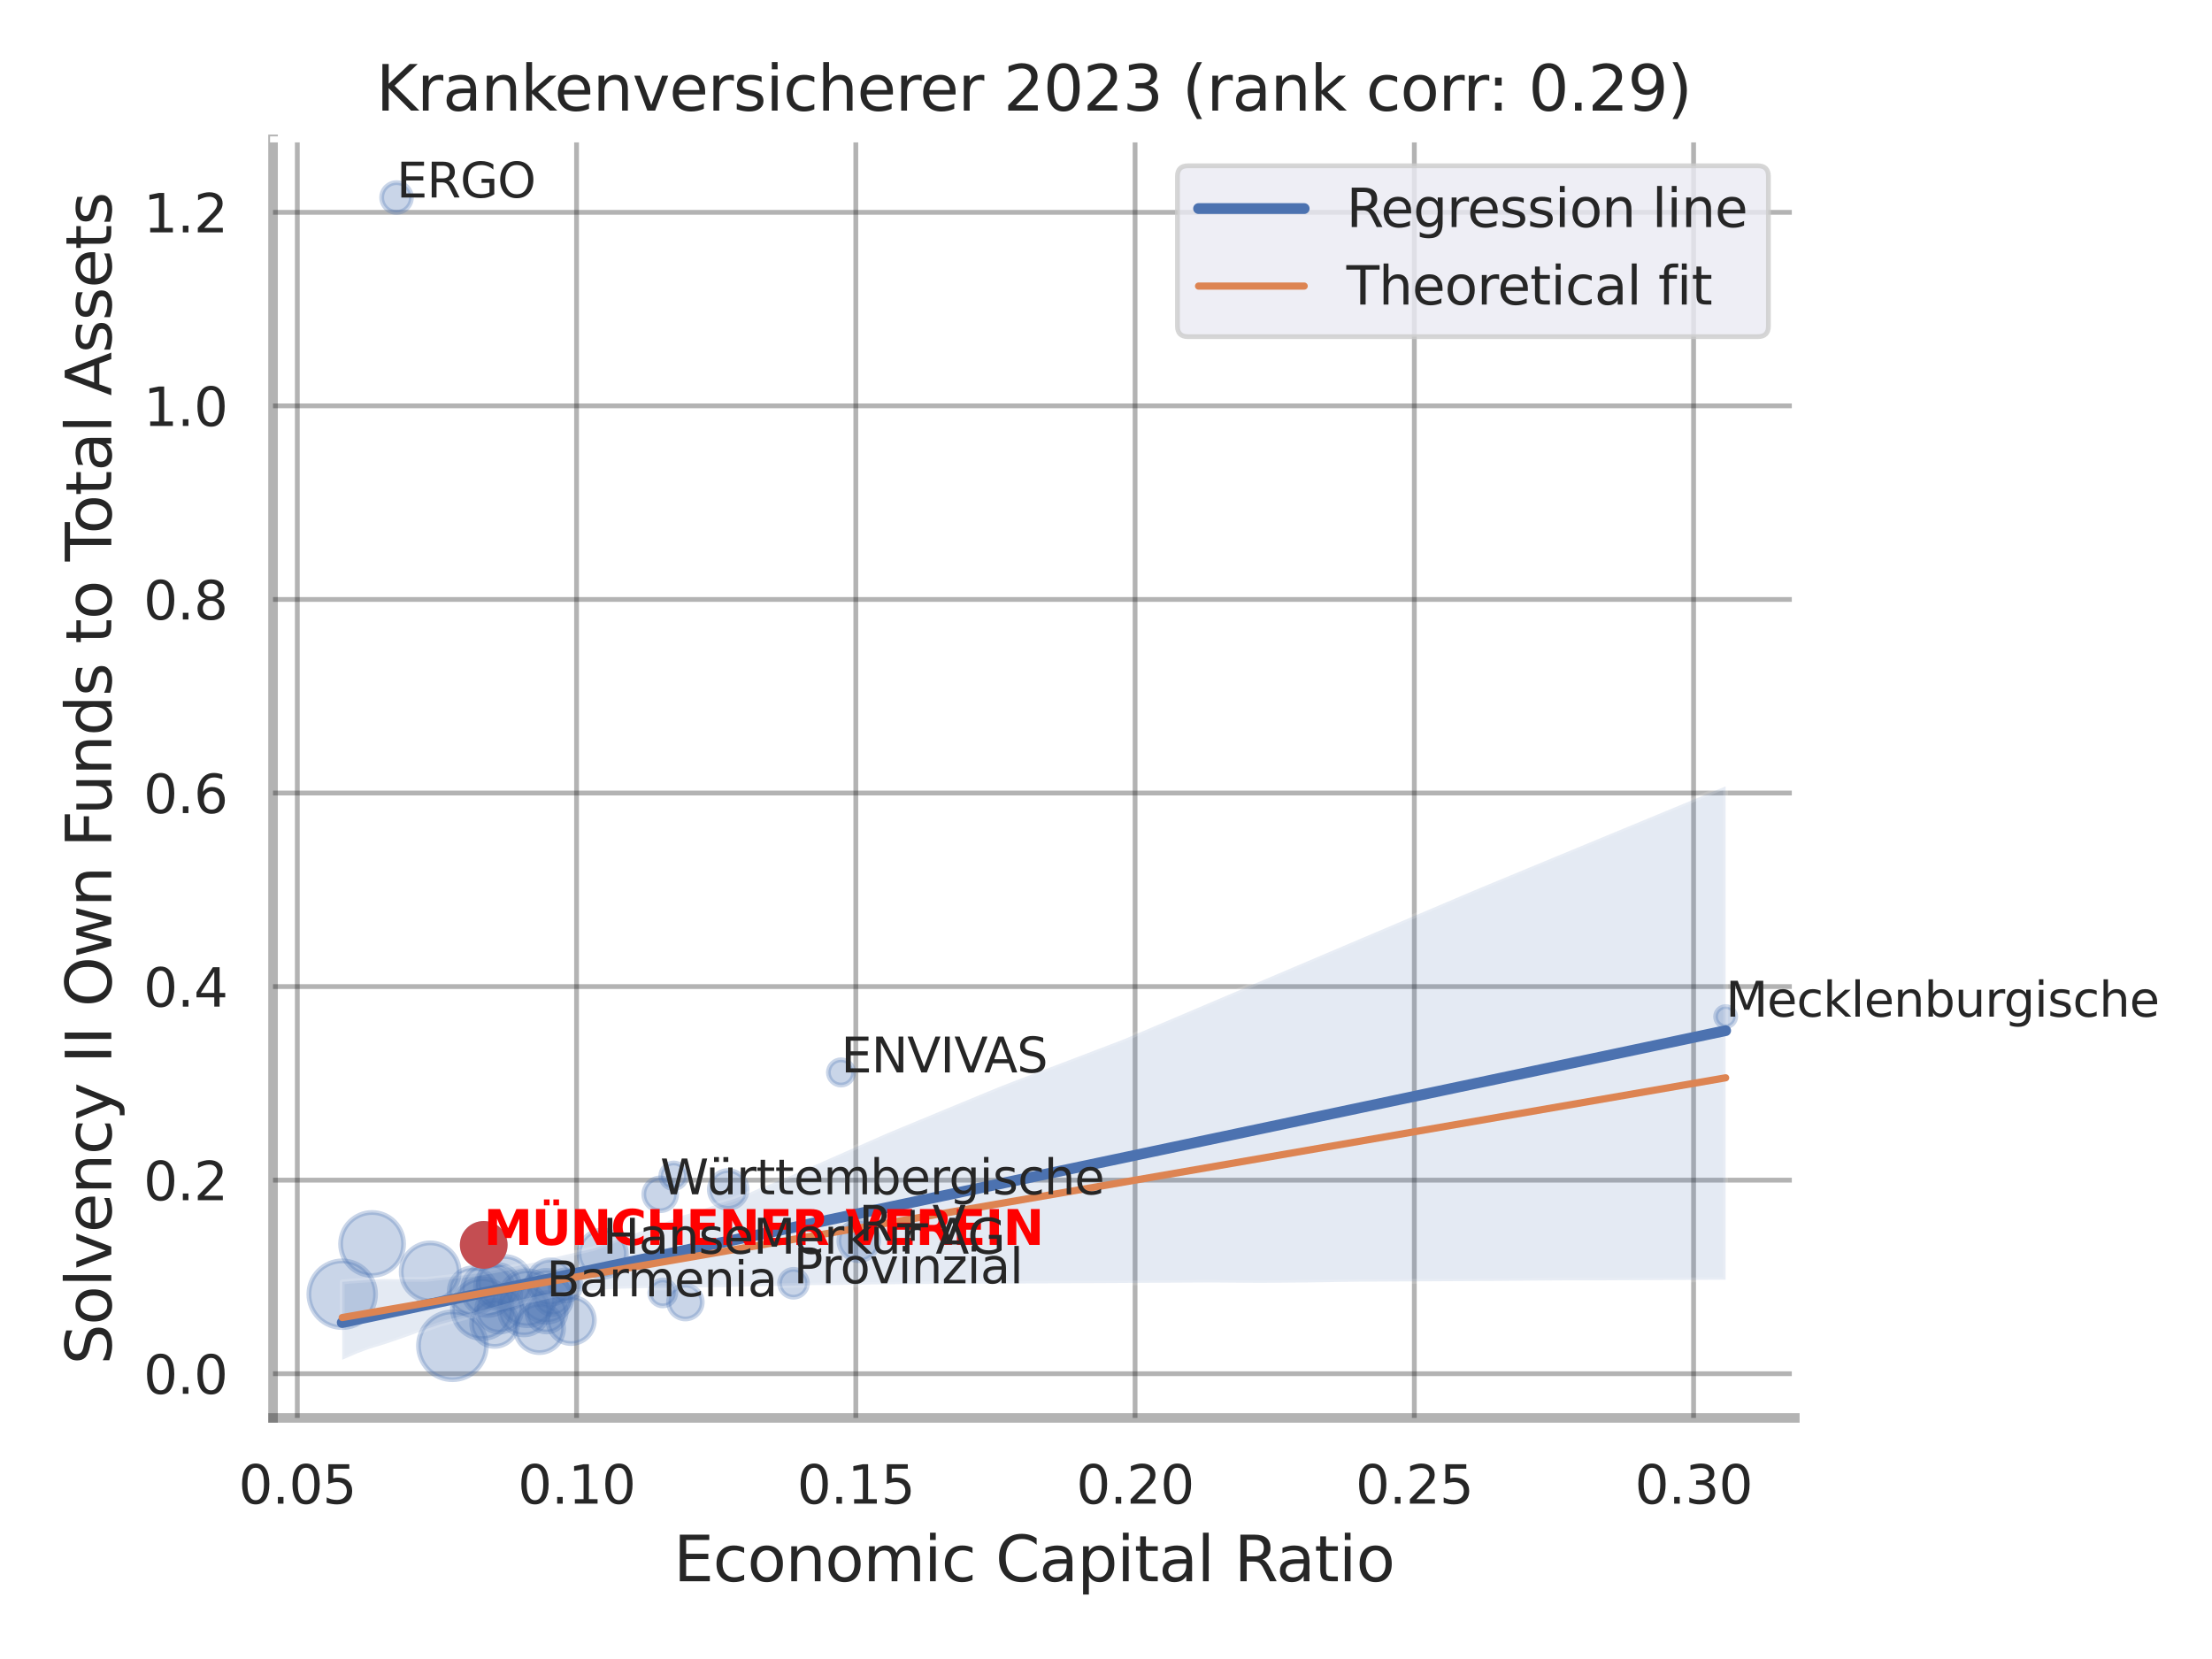 <?xml version="1.0" encoding="utf-8" standalone="no"?>
<!DOCTYPE svg PUBLIC "-//W3C//DTD SVG 1.1//EN"
  "http://www.w3.org/Graphics/SVG/1.1/DTD/svg11.dtd">
<svg xmlns:xlink="http://www.w3.org/1999/xlink" width="460.8pt" height="345.6pt" viewBox="0 0 460.8 345.6" xmlns="http://www.w3.org/2000/svg" version="1.1">
 <defs>
  <style type="text/css">*{stroke-linejoin: round; stroke-linecap: butt}</style>
 </defs>
 <g id="figure_1">
  <g id="patch_1">
   <path d="M 0 345.6 
L 460.8 345.6 
L 460.8 0 
L 0 0 
z
" style="fill: #ffffff"/>
  </g>
  <g id="axes_1">
   <g id="patch_2">
    <path d="M 56.88 295.38 
L 373.893 295.38 
L 373.893 29.04 
L 56.88 29.04 
z
" style="fill: #ffffff"/>
   </g>
   <g id="matplotlib.axis_1">
    <g id="xtick_1">
     <g id="line2d_1">
      <path d="M 61.934 295.38 
L 61.934 29.04 
" clip-path="url(#p171693ddb5)" style="fill: none; stroke: #000000; stroke-opacity: 0.3; stroke-linecap: round"/>
     </g>
     <g id="text_1">
      <!-- 0.05 -->
      <g style="fill: #262626" transform="translate(49.688 313.238) scale(0.11 -0.11)">
       <defs>
        <path id="DejaVuSans-30" d="M 2034 4250 
Q 1547 4250 1301 3770 
Q 1056 3291 1056 2328 
Q 1056 1369 1301 889 
Q 1547 409 2034 409 
Q 2525 409 2770 889 
Q 3016 1369 3016 2328 
Q 3016 3291 2770 3770 
Q 2525 4250 2034 4250 
z
M 2034 4750 
Q 2819 4750 3233 4129 
Q 3647 3509 3647 2328 
Q 3647 1150 3233 529 
Q 2819 -91 2034 -91 
Q 1250 -91 836 529 
Q 422 1150 422 2328 
Q 422 3509 836 4129 
Q 1250 4750 2034 4750 
z
" transform="scale(0.016)"/>
        <path id="DejaVuSans-2e" d="M 684 794 
L 1344 794 
L 1344 0 
L 684 0 
L 684 794 
z
" transform="scale(0.016)"/>
        <path id="DejaVuSans-35" d="M 691 4666 
L 3169 4666 
L 3169 4134 
L 1269 4134 
L 1269 2991 
Q 1406 3038 1543 3061 
Q 1681 3084 1819 3084 
Q 2600 3084 3056 2656 
Q 3513 2228 3513 1497 
Q 3513 744 3044 326 
Q 2575 -91 1722 -91 
Q 1428 -91 1123 -41 
Q 819 9 494 109 
L 494 744 
Q 775 591 1075 516 
Q 1375 441 1709 441 
Q 2250 441 2565 725 
Q 2881 1009 2881 1497 
Q 2881 1984 2565 2268 
Q 2250 2553 1709 2553 
Q 1456 2553 1204 2497 
Q 953 2441 691 2322 
L 691 4666 
z
" transform="scale(0.016)"/>
       </defs>
       <use xlink:href="#DejaVuSans-30"/>
       <use xlink:href="#DejaVuSans-2e" x="63.623"/>
       <use xlink:href="#DejaVuSans-30" x="95.41"/>
       <use xlink:href="#DejaVuSans-35" x="159.033"/>
      </g>
     </g>
    </g>
    <g id="xtick_2">
     <g id="line2d_2">
      <path d="M 120.108 295.38 
L 120.108 29.04 
" clip-path="url(#p171693ddb5)" style="fill: none; stroke: #000000; stroke-opacity: 0.3; stroke-linecap: round"/>
     </g>
     <g id="text_2">
      <!-- 0.10 -->
      <g style="fill: #262626" transform="translate(107.862 313.238) scale(0.11 -0.11)">
       <defs>
        <path id="DejaVuSans-31" d="M 794 531 
L 1825 531 
L 1825 4091 
L 703 3866 
L 703 4441 
L 1819 4666 
L 2450 4666 
L 2450 531 
L 3481 531 
L 3481 0 
L 794 0 
L 794 531 
z
" transform="scale(0.016)"/>
       </defs>
       <use xlink:href="#DejaVuSans-30"/>
       <use xlink:href="#DejaVuSans-2e" x="63.623"/>
       <use xlink:href="#DejaVuSans-31" x="95.41"/>
       <use xlink:href="#DejaVuSans-30" x="159.033"/>
      </g>
     </g>
    </g>
    <g id="xtick_3">
     <g id="line2d_3">
      <path d="M 178.282 295.38 
L 178.282 29.04 
" clip-path="url(#p171693ddb5)" style="fill: none; stroke: #000000; stroke-opacity: 0.3; stroke-linecap: round"/>
     </g>
     <g id="text_3">
      <!-- 0.15 -->
      <g style="fill: #262626" transform="translate(166.036 313.238) scale(0.11 -0.11)">
       <use xlink:href="#DejaVuSans-30"/>
       <use xlink:href="#DejaVuSans-2e" x="63.623"/>
       <use xlink:href="#DejaVuSans-31" x="95.41"/>
       <use xlink:href="#DejaVuSans-35" x="159.033"/>
      </g>
     </g>
    </g>
    <g id="xtick_4">
     <g id="line2d_4">
      <path d="M 236.456 295.38 
L 236.456 29.04 
" clip-path="url(#p171693ddb5)" style="fill: none; stroke: #000000; stroke-opacity: 0.3; stroke-linecap: round"/>
     </g>
     <g id="text_4">
      <!-- 0.20 -->
      <g style="fill: #262626" transform="translate(224.21 313.238) scale(0.11 -0.11)">
       <defs>
        <path id="DejaVuSans-32" d="M 1228 531 
L 3431 531 
L 3431 0 
L 469 0 
L 469 531 
Q 828 903 1448 1529 
Q 2069 2156 2228 2338 
Q 2531 2678 2651 2914 
Q 2772 3150 2772 3378 
Q 2772 3750 2511 3984 
Q 2250 4219 1831 4219 
Q 1534 4219 1204 4116 
Q 875 4013 500 3803 
L 500 4441 
Q 881 4594 1212 4672 
Q 1544 4750 1819 4750 
Q 2544 4750 2975 4387 
Q 3406 4025 3406 3419 
Q 3406 3131 3298 2873 
Q 3191 2616 2906 2266 
Q 2828 2175 2409 1742 
Q 1991 1309 1228 531 
z
" transform="scale(0.016)"/>
       </defs>
       <use xlink:href="#DejaVuSans-30"/>
       <use xlink:href="#DejaVuSans-2e" x="63.623"/>
       <use xlink:href="#DejaVuSans-32" x="95.41"/>
       <use xlink:href="#DejaVuSans-30" x="159.033"/>
      </g>
     </g>
    </g>
    <g id="xtick_5">
     <g id="line2d_5">
      <path d="M 294.63 295.38 
L 294.63 29.04 
" clip-path="url(#p171693ddb5)" style="fill: none; stroke: #000000; stroke-opacity: 0.3; stroke-linecap: round"/>
     </g>
     <g id="text_5">
      <!-- 0.25 -->
      <g style="fill: #262626" transform="translate(282.384 313.238) scale(0.11 -0.11)">
       <use xlink:href="#DejaVuSans-30"/>
       <use xlink:href="#DejaVuSans-2e" x="63.623"/>
       <use xlink:href="#DejaVuSans-32" x="95.41"/>
       <use xlink:href="#DejaVuSans-35" x="159.033"/>
      </g>
     </g>
    </g>
    <g id="xtick_6">
     <g id="line2d_6">
      <path d="M 352.804 295.38 
L 352.804 29.04 
" clip-path="url(#p171693ddb5)" style="fill: none; stroke: #000000; stroke-opacity: 0.3; stroke-linecap: round"/>
     </g>
     <g id="text_6">
      <!-- 0.30 -->
      <g style="fill: #262626" transform="translate(340.558 313.238) scale(0.11 -0.11)">
       <defs>
        <path id="DejaVuSans-33" d="M 2597 2516 
Q 3050 2419 3304 2112 
Q 3559 1806 3559 1356 
Q 3559 666 3084 287 
Q 2609 -91 1734 -91 
Q 1441 -91 1130 -33 
Q 819 25 488 141 
L 488 750 
Q 750 597 1062 519 
Q 1375 441 1716 441 
Q 2309 441 2620 675 
Q 2931 909 2931 1356 
Q 2931 1769 2642 2001 
Q 2353 2234 1838 2234 
L 1294 2234 
L 1294 2753 
L 1863 2753 
Q 2328 2753 2575 2939 
Q 2822 3125 2822 3475 
Q 2822 3834 2567 4026 
Q 2313 4219 1838 4219 
Q 1578 4219 1281 4162 
Q 984 4106 628 3988 
L 628 4550 
Q 988 4650 1302 4700 
Q 1616 4750 1894 4750 
Q 2613 4750 3031 4423 
Q 3450 4097 3450 3541 
Q 3450 3153 3228 2886 
Q 3006 2619 2597 2516 
z
" transform="scale(0.016)"/>
       </defs>
       <use xlink:href="#DejaVuSans-30"/>
       <use xlink:href="#DejaVuSans-2e" x="63.623"/>
       <use xlink:href="#DejaVuSans-33" x="95.41"/>
       <use xlink:href="#DejaVuSans-30" x="159.033"/>
      </g>
     </g>
    </g>
    <g id="text_7">
     <!-- Economic Capital Ratio -->
     <g style="fill: #262626" transform="translate(140.312 329.404) scale(0.13 -0.13)">
      <defs>
       <path id="DejaVuSans-45" d="M 628 4666 
L 3578 4666 
L 3578 4134 
L 1259 4134 
L 1259 2753 
L 3481 2753 
L 3481 2222 
L 1259 2222 
L 1259 531 
L 3634 531 
L 3634 0 
L 628 0 
L 628 4666 
z
" transform="scale(0.016)"/>
       <path id="DejaVuSans-63" d="M 3122 3366 
L 3122 2828 
Q 2878 2963 2633 3030 
Q 2388 3097 2138 3097 
Q 1578 3097 1268 2742 
Q 959 2388 959 1747 
Q 959 1106 1268 751 
Q 1578 397 2138 397 
Q 2388 397 2633 464 
Q 2878 531 3122 666 
L 3122 134 
Q 2881 22 2623 -34 
Q 2366 -91 2075 -91 
Q 1284 -91 818 406 
Q 353 903 353 1747 
Q 353 2603 823 3093 
Q 1294 3584 2113 3584 
Q 2378 3584 2631 3529 
Q 2884 3475 3122 3366 
z
" transform="scale(0.016)"/>
       <path id="DejaVuSans-6f" d="M 1959 3097 
Q 1497 3097 1228 2736 
Q 959 2375 959 1747 
Q 959 1119 1226 758 
Q 1494 397 1959 397 
Q 2419 397 2687 759 
Q 2956 1122 2956 1747 
Q 2956 2369 2687 2733 
Q 2419 3097 1959 3097 
z
M 1959 3584 
Q 2709 3584 3137 3096 
Q 3566 2609 3566 1747 
Q 3566 888 3137 398 
Q 2709 -91 1959 -91 
Q 1206 -91 779 398 
Q 353 888 353 1747 
Q 353 2609 779 3096 
Q 1206 3584 1959 3584 
z
" transform="scale(0.016)"/>
       <path id="DejaVuSans-6e" d="M 3513 2113 
L 3513 0 
L 2938 0 
L 2938 2094 
Q 2938 2591 2744 2837 
Q 2550 3084 2163 3084 
Q 1697 3084 1428 2787 
Q 1159 2491 1159 1978 
L 1159 0 
L 581 0 
L 581 3500 
L 1159 3500 
L 1159 2956 
Q 1366 3272 1645 3428 
Q 1925 3584 2291 3584 
Q 2894 3584 3203 3211 
Q 3513 2838 3513 2113 
z
" transform="scale(0.016)"/>
       <path id="DejaVuSans-6d" d="M 3328 2828 
Q 3544 3216 3844 3400 
Q 4144 3584 4550 3584 
Q 5097 3584 5394 3201 
Q 5691 2819 5691 2113 
L 5691 0 
L 5113 0 
L 5113 2094 
Q 5113 2597 4934 2840 
Q 4756 3084 4391 3084 
Q 3944 3084 3684 2787 
Q 3425 2491 3425 1978 
L 3425 0 
L 2847 0 
L 2847 2094 
Q 2847 2600 2669 2842 
Q 2491 3084 2119 3084 
Q 1678 3084 1418 2786 
Q 1159 2488 1159 1978 
L 1159 0 
L 581 0 
L 581 3500 
L 1159 3500 
L 1159 2956 
Q 1356 3278 1631 3431 
Q 1906 3584 2284 3584 
Q 2666 3584 2933 3390 
Q 3200 3197 3328 2828 
z
" transform="scale(0.016)"/>
       <path id="DejaVuSans-69" d="M 603 3500 
L 1178 3500 
L 1178 0 
L 603 0 
L 603 3500 
z
M 603 4863 
L 1178 4863 
L 1178 4134 
L 603 4134 
L 603 4863 
z
" transform="scale(0.016)"/>
       <path id="DejaVuSans-20" transform="scale(0.016)"/>
       <path id="DejaVuSans-43" d="M 4122 4306 
L 4122 3641 
Q 3803 3938 3442 4084 
Q 3081 4231 2675 4231 
Q 1875 4231 1450 3742 
Q 1025 3253 1025 2328 
Q 1025 1406 1450 917 
Q 1875 428 2675 428 
Q 3081 428 3442 575 
Q 3803 722 4122 1019 
L 4122 359 
Q 3791 134 3420 21 
Q 3050 -91 2638 -91 
Q 1578 -91 968 557 
Q 359 1206 359 2328 
Q 359 3453 968 4101 
Q 1578 4750 2638 4750 
Q 3056 4750 3426 4639 
Q 3797 4528 4122 4306 
z
" transform="scale(0.016)"/>
       <path id="DejaVuSans-61" d="M 2194 1759 
Q 1497 1759 1228 1600 
Q 959 1441 959 1056 
Q 959 750 1161 570 
Q 1363 391 1709 391 
Q 2188 391 2477 730 
Q 2766 1069 2766 1631 
L 2766 1759 
L 2194 1759 
z
M 3341 1997 
L 3341 0 
L 2766 0 
L 2766 531 
Q 2569 213 2275 61 
Q 1981 -91 1556 -91 
Q 1019 -91 701 211 
Q 384 513 384 1019 
Q 384 1609 779 1909 
Q 1175 2209 1959 2209 
L 2766 2209 
L 2766 2266 
Q 2766 2663 2505 2880 
Q 2244 3097 1772 3097 
Q 1472 3097 1187 3025 
Q 903 2953 641 2809 
L 641 3341 
Q 956 3463 1253 3523 
Q 1550 3584 1831 3584 
Q 2591 3584 2966 3190 
Q 3341 2797 3341 1997 
z
" transform="scale(0.016)"/>
       <path id="DejaVuSans-70" d="M 1159 525 
L 1159 -1331 
L 581 -1331 
L 581 3500 
L 1159 3500 
L 1159 2969 
Q 1341 3281 1617 3432 
Q 1894 3584 2278 3584 
Q 2916 3584 3314 3078 
Q 3713 2572 3713 1747 
Q 3713 922 3314 415 
Q 2916 -91 2278 -91 
Q 1894 -91 1617 61 
Q 1341 213 1159 525 
z
M 3116 1747 
Q 3116 2381 2855 2742 
Q 2594 3103 2138 3103 
Q 1681 3103 1420 2742 
Q 1159 2381 1159 1747 
Q 1159 1113 1420 752 
Q 1681 391 2138 391 
Q 2594 391 2855 752 
Q 3116 1113 3116 1747 
z
" transform="scale(0.016)"/>
       <path id="DejaVuSans-74" d="M 1172 4494 
L 1172 3500 
L 2356 3500 
L 2356 3053 
L 1172 3053 
L 1172 1153 
Q 1172 725 1289 603 
Q 1406 481 1766 481 
L 2356 481 
L 2356 0 
L 1766 0 
Q 1100 0 847 248 
Q 594 497 594 1153 
L 594 3053 
L 172 3053 
L 172 3500 
L 594 3500 
L 594 4494 
L 1172 4494 
z
" transform="scale(0.016)"/>
       <path id="DejaVuSans-6c" d="M 603 4863 
L 1178 4863 
L 1178 0 
L 603 0 
L 603 4863 
z
" transform="scale(0.016)"/>
       <path id="DejaVuSans-52" d="M 2841 2188 
Q 3044 2119 3236 1894 
Q 3428 1669 3622 1275 
L 4263 0 
L 3584 0 
L 2988 1197 
Q 2756 1666 2539 1819 
Q 2322 1972 1947 1972 
L 1259 1972 
L 1259 0 
L 628 0 
L 628 4666 
L 2053 4666 
Q 2853 4666 3247 4331 
Q 3641 3997 3641 3322 
Q 3641 2881 3436 2590 
Q 3231 2300 2841 2188 
z
M 1259 4147 
L 1259 2491 
L 2053 2491 
Q 2509 2491 2742 2702 
Q 2975 2913 2975 3322 
Q 2975 3731 2742 3939 
Q 2509 4147 2053 4147 
L 1259 4147 
z
" transform="scale(0.016)"/>
      </defs>
      <use xlink:href="#DejaVuSans-45"/>
      <use xlink:href="#DejaVuSans-63" x="63.184"/>
      <use xlink:href="#DejaVuSans-6f" x="118.164"/>
      <use xlink:href="#DejaVuSans-6e" x="179.346"/>
      <use xlink:href="#DejaVuSans-6f" x="242.725"/>
      <use xlink:href="#DejaVuSans-6d" x="303.906"/>
      <use xlink:href="#DejaVuSans-69" x="401.318"/>
      <use xlink:href="#DejaVuSans-63" x="429.102"/>
      <use xlink:href="#DejaVuSans-20" x="484.082"/>
      <use xlink:href="#DejaVuSans-43" x="515.869"/>
      <use xlink:href="#DejaVuSans-61" x="585.693"/>
      <use xlink:href="#DejaVuSans-70" x="646.973"/>
      <use xlink:href="#DejaVuSans-69" x="710.449"/>
      <use xlink:href="#DejaVuSans-74" x="738.232"/>
      <use xlink:href="#DejaVuSans-61" x="777.441"/>
      <use xlink:href="#DejaVuSans-6c" x="838.721"/>
      <use xlink:href="#DejaVuSans-20" x="866.504"/>
      <use xlink:href="#DejaVuSans-52" x="898.291"/>
      <use xlink:href="#DejaVuSans-61" x="965.523"/>
      <use xlink:href="#DejaVuSans-74" x="1026.803"/>
      <use xlink:href="#DejaVuSans-69" x="1066.012"/>
      <use xlink:href="#DejaVuSans-6f" x="1093.795"/>
     </g>
    </g>
   </g>
   <g id="matplotlib.axis_2">
    <g id="ytick_1">
     <g id="line2d_7">
      <path d="M 56.88 286.169 
L 373.893 286.169 
" clip-path="url(#p171693ddb5)" style="fill: none; stroke: #000000; stroke-opacity: 0.3; stroke-linecap: round"/>
     </g>
     <g id="text_8">
      <!-- 0.0 -->
      <g style="fill: #262626" transform="translate(29.887 290.348) scale(0.11 -0.11)">
       <use xlink:href="#DejaVuSans-30"/>
       <use xlink:href="#DejaVuSans-2e" x="63.623"/>
       <use xlink:href="#DejaVuSans-30" x="95.41"/>
      </g>
     </g>
    </g>
    <g id="ytick_2">
     <g id="line2d_8">
      <path d="M 56.88 245.846 
L 373.893 245.846 
" clip-path="url(#p171693ddb5)" style="fill: none; stroke: #000000; stroke-opacity: 0.3; stroke-linecap: round"/>
     </g>
     <g id="text_9">
      <!-- 0.2 -->
      <g style="fill: #262626" transform="translate(29.887 250.025) scale(0.11 -0.11)">
       <use xlink:href="#DejaVuSans-30"/>
       <use xlink:href="#DejaVuSans-2e" x="63.623"/>
       <use xlink:href="#DejaVuSans-32" x="95.41"/>
      </g>
     </g>
    </g>
    <g id="ytick_3">
     <g id="line2d_9">
      <path d="M 56.88 205.522 
L 373.893 205.522 
" clip-path="url(#p171693ddb5)" style="fill: none; stroke: #000000; stroke-opacity: 0.3; stroke-linecap: round"/>
     </g>
     <g id="text_10">
      <!-- 0.4 -->
      <g style="fill: #262626" transform="translate(29.887 209.701) scale(0.11 -0.11)">
       <defs>
        <path id="DejaVuSans-34" d="M 2419 4116 
L 825 1625 
L 2419 1625 
L 2419 4116 
z
M 2253 4666 
L 3047 4666 
L 3047 1625 
L 3713 1625 
L 3713 1100 
L 3047 1100 
L 3047 0 
L 2419 0 
L 2419 1100 
L 313 1100 
L 313 1709 
L 2253 4666 
z
" transform="scale(0.016)"/>
       </defs>
       <use xlink:href="#DejaVuSans-30"/>
       <use xlink:href="#DejaVuSans-2e" x="63.623"/>
       <use xlink:href="#DejaVuSans-34" x="95.41"/>
      </g>
     </g>
    </g>
    <g id="ytick_4">
     <g id="line2d_10">
      <path d="M 56.88 165.198 
L 373.893 165.198 
" clip-path="url(#p171693ddb5)" style="fill: none; stroke: #000000; stroke-opacity: 0.3; stroke-linecap: round"/>
     </g>
     <g id="text_11">
      <!-- 0.6 -->
      <g style="fill: #262626" transform="translate(29.887 169.377) scale(0.11 -0.11)">
       <defs>
        <path id="DejaVuSans-36" d="M 2113 2584 
Q 1688 2584 1439 2293 
Q 1191 2003 1191 1497 
Q 1191 994 1439 701 
Q 1688 409 2113 409 
Q 2538 409 2786 701 
Q 3034 994 3034 1497 
Q 3034 2003 2786 2293 
Q 2538 2584 2113 2584 
z
M 3366 4563 
L 3366 3988 
Q 3128 4100 2886 4159 
Q 2644 4219 2406 4219 
Q 1781 4219 1451 3797 
Q 1122 3375 1075 2522 
Q 1259 2794 1537 2939 
Q 1816 3084 2150 3084 
Q 2853 3084 3261 2657 
Q 3669 2231 3669 1497 
Q 3669 778 3244 343 
Q 2819 -91 2113 -91 
Q 1303 -91 875 529 
Q 447 1150 447 2328 
Q 447 3434 972 4092 
Q 1497 4750 2381 4750 
Q 2619 4750 2861 4703 
Q 3103 4656 3366 4563 
z
" transform="scale(0.016)"/>
       </defs>
       <use xlink:href="#DejaVuSans-30"/>
       <use xlink:href="#DejaVuSans-2e" x="63.623"/>
       <use xlink:href="#DejaVuSans-36" x="95.41"/>
      </g>
     </g>
    </g>
    <g id="ytick_5">
     <g id="line2d_11">
      <path d="M 56.88 124.875 
L 373.893 124.875 
" clip-path="url(#p171693ddb5)" style="fill: none; stroke: #000000; stroke-opacity: 0.3; stroke-linecap: round"/>
     </g>
     <g id="text_12">
      <!-- 0.8 -->
      <g style="fill: #262626" transform="translate(29.887 129.054) scale(0.11 -0.11)">
       <defs>
        <path id="DejaVuSans-38" d="M 2034 2216 
Q 1584 2216 1326 1975 
Q 1069 1734 1069 1313 
Q 1069 891 1326 650 
Q 1584 409 2034 409 
Q 2484 409 2743 651 
Q 3003 894 3003 1313 
Q 3003 1734 2745 1975 
Q 2488 2216 2034 2216 
z
M 1403 2484 
Q 997 2584 770 2862 
Q 544 3141 544 3541 
Q 544 4100 942 4425 
Q 1341 4750 2034 4750 
Q 2731 4750 3128 4425 
Q 3525 4100 3525 3541 
Q 3525 3141 3298 2862 
Q 3072 2584 2669 2484 
Q 3125 2378 3379 2068 
Q 3634 1759 3634 1313 
Q 3634 634 3220 271 
Q 2806 -91 2034 -91 
Q 1263 -91 848 271 
Q 434 634 434 1313 
Q 434 1759 690 2068 
Q 947 2378 1403 2484 
z
M 1172 3481 
Q 1172 3119 1398 2916 
Q 1625 2713 2034 2713 
Q 2441 2713 2670 2916 
Q 2900 3119 2900 3481 
Q 2900 3844 2670 4047 
Q 2441 4250 2034 4250 
Q 1625 4250 1398 4047 
Q 1172 3844 1172 3481 
z
" transform="scale(0.016)"/>
       </defs>
       <use xlink:href="#DejaVuSans-30"/>
       <use xlink:href="#DejaVuSans-2e" x="63.623"/>
       <use xlink:href="#DejaVuSans-38" x="95.41"/>
      </g>
     </g>
    </g>
    <g id="ytick_6">
     <g id="line2d_12">
      <path d="M 56.88 84.551 
L 373.893 84.551 
" clip-path="url(#p171693ddb5)" style="fill: none; stroke: #000000; stroke-opacity: 0.3; stroke-linecap: round"/>
     </g>
     <g id="text_13">
      <!-- 1.0 -->
      <g style="fill: #262626" transform="translate(29.887 88.73) scale(0.11 -0.11)">
       <use xlink:href="#DejaVuSans-31"/>
       <use xlink:href="#DejaVuSans-2e" x="63.623"/>
       <use xlink:href="#DejaVuSans-30" x="95.41"/>
      </g>
     </g>
    </g>
    <g id="ytick_7">
     <g id="line2d_13">
      <path d="M 56.88 44.227 
L 373.893 44.227 
" clip-path="url(#p171693ddb5)" style="fill: none; stroke: #000000; stroke-opacity: 0.3; stroke-linecap: round"/>
     </g>
     <g id="text_14">
      <!-- 1.2 -->
      <g style="fill: #262626" transform="translate(29.887 48.407) scale(0.11 -0.11)">
       <use xlink:href="#DejaVuSans-31"/>
       <use xlink:href="#DejaVuSans-2e" x="63.623"/>
       <use xlink:href="#DejaVuSans-32" x="95.41"/>
      </g>
     </g>
    </g>
    <g id="text_15">
     <!-- Solvency II Own Funds to Total Assets -->
     <g style="fill: #262626" transform="translate(23.183 284.278) rotate(-90) scale(0.13 -0.13)">
      <defs>
       <path id="DejaVuSans-53" d="M 3425 4513 
L 3425 3897 
Q 3066 4069 2747 4153 
Q 2428 4238 2131 4238 
Q 1616 4238 1336 4038 
Q 1056 3838 1056 3469 
Q 1056 3159 1242 3001 
Q 1428 2844 1947 2747 
L 2328 2669 
Q 3034 2534 3370 2195 
Q 3706 1856 3706 1288 
Q 3706 609 3251 259 
Q 2797 -91 1919 -91 
Q 1588 -91 1214 -16 
Q 841 59 441 206 
L 441 856 
Q 825 641 1194 531 
Q 1563 422 1919 422 
Q 2459 422 2753 634 
Q 3047 847 3047 1241 
Q 3047 1584 2836 1778 
Q 2625 1972 2144 2069 
L 1759 2144 
Q 1053 2284 737 2584 
Q 422 2884 422 3419 
Q 422 4038 858 4394 
Q 1294 4750 2059 4750 
Q 2388 4750 2728 4690 
Q 3069 4631 3425 4513 
z
" transform="scale(0.016)"/>
       <path id="DejaVuSans-76" d="M 191 3500 
L 800 3500 
L 1894 563 
L 2988 3500 
L 3597 3500 
L 2284 0 
L 1503 0 
L 191 3500 
z
" transform="scale(0.016)"/>
       <path id="DejaVuSans-65" d="M 3597 1894 
L 3597 1613 
L 953 1613 
Q 991 1019 1311 708 
Q 1631 397 2203 397 
Q 2534 397 2845 478 
Q 3156 559 3463 722 
L 3463 178 
Q 3153 47 2828 -22 
Q 2503 -91 2169 -91 
Q 1331 -91 842 396 
Q 353 884 353 1716 
Q 353 2575 817 3079 
Q 1281 3584 2069 3584 
Q 2775 3584 3186 3129 
Q 3597 2675 3597 1894 
z
M 3022 2063 
Q 3016 2534 2758 2815 
Q 2500 3097 2075 3097 
Q 1594 3097 1305 2825 
Q 1016 2553 972 2059 
L 3022 2063 
z
" transform="scale(0.016)"/>
       <path id="DejaVuSans-79" d="M 2059 -325 
Q 1816 -950 1584 -1140 
Q 1353 -1331 966 -1331 
L 506 -1331 
L 506 -850 
L 844 -850 
Q 1081 -850 1212 -737 
Q 1344 -625 1503 -206 
L 1606 56 
L 191 3500 
L 800 3500 
L 1894 763 
L 2988 3500 
L 3597 3500 
L 2059 -325 
z
" transform="scale(0.016)"/>
       <path id="DejaVuSans-49" d="M 628 4666 
L 1259 4666 
L 1259 0 
L 628 0 
L 628 4666 
z
" transform="scale(0.016)"/>
       <path id="DejaVuSans-4f" d="M 2522 4238 
Q 1834 4238 1429 3725 
Q 1025 3213 1025 2328 
Q 1025 1447 1429 934 
Q 1834 422 2522 422 
Q 3209 422 3611 934 
Q 4013 1447 4013 2328 
Q 4013 3213 3611 3725 
Q 3209 4238 2522 4238 
z
M 2522 4750 
Q 3503 4750 4090 4092 
Q 4678 3434 4678 2328 
Q 4678 1225 4090 567 
Q 3503 -91 2522 -91 
Q 1538 -91 948 565 
Q 359 1222 359 2328 
Q 359 3434 948 4092 
Q 1538 4750 2522 4750 
z
" transform="scale(0.016)"/>
       <path id="DejaVuSans-77" d="M 269 3500 
L 844 3500 
L 1563 769 
L 2278 3500 
L 2956 3500 
L 3675 769 
L 4391 3500 
L 4966 3500 
L 4050 0 
L 3372 0 
L 2619 2869 
L 1863 0 
L 1184 0 
L 269 3500 
z
" transform="scale(0.016)"/>
       <path id="DejaVuSans-46" d="M 628 4666 
L 3309 4666 
L 3309 4134 
L 1259 4134 
L 1259 2759 
L 3109 2759 
L 3109 2228 
L 1259 2228 
L 1259 0 
L 628 0 
L 628 4666 
z
" transform="scale(0.016)"/>
       <path id="DejaVuSans-75" d="M 544 1381 
L 544 3500 
L 1119 3500 
L 1119 1403 
Q 1119 906 1312 657 
Q 1506 409 1894 409 
Q 2359 409 2629 706 
Q 2900 1003 2900 1516 
L 2900 3500 
L 3475 3500 
L 3475 0 
L 2900 0 
L 2900 538 
Q 2691 219 2414 64 
Q 2138 -91 1772 -91 
Q 1169 -91 856 284 
Q 544 659 544 1381 
z
M 1991 3584 
L 1991 3584 
z
" transform="scale(0.016)"/>
       <path id="DejaVuSans-64" d="M 2906 2969 
L 2906 4863 
L 3481 4863 
L 3481 0 
L 2906 0 
L 2906 525 
Q 2725 213 2448 61 
Q 2172 -91 1784 -91 
Q 1150 -91 751 415 
Q 353 922 353 1747 
Q 353 2572 751 3078 
Q 1150 3584 1784 3584 
Q 2172 3584 2448 3432 
Q 2725 3281 2906 2969 
z
M 947 1747 
Q 947 1113 1208 752 
Q 1469 391 1925 391 
Q 2381 391 2643 752 
Q 2906 1113 2906 1747 
Q 2906 2381 2643 2742 
Q 2381 3103 1925 3103 
Q 1469 3103 1208 2742 
Q 947 2381 947 1747 
z
" transform="scale(0.016)"/>
       <path id="DejaVuSans-73" d="M 2834 3397 
L 2834 2853 
Q 2591 2978 2328 3040 
Q 2066 3103 1784 3103 
Q 1356 3103 1142 2972 
Q 928 2841 928 2578 
Q 928 2378 1081 2264 
Q 1234 2150 1697 2047 
L 1894 2003 
Q 2506 1872 2764 1633 
Q 3022 1394 3022 966 
Q 3022 478 2636 193 
Q 2250 -91 1575 -91 
Q 1294 -91 989 -36 
Q 684 19 347 128 
L 347 722 
Q 666 556 975 473 
Q 1284 391 1588 391 
Q 1994 391 2212 530 
Q 2431 669 2431 922 
Q 2431 1156 2273 1281 
Q 2116 1406 1581 1522 
L 1381 1569 
Q 847 1681 609 1914 
Q 372 2147 372 2553 
Q 372 3047 722 3315 
Q 1072 3584 1716 3584 
Q 2034 3584 2315 3537 
Q 2597 3491 2834 3397 
z
" transform="scale(0.016)"/>
       <path id="DejaVuSans-54" d="M -19 4666 
L 3928 4666 
L 3928 4134 
L 2272 4134 
L 2272 0 
L 1638 0 
L 1638 4134 
L -19 4134 
L -19 4666 
z
" transform="scale(0.016)"/>
       <path id="DejaVuSans-41" d="M 2188 4044 
L 1331 1722 
L 3047 1722 
L 2188 4044 
z
M 1831 4666 
L 2547 4666 
L 4325 0 
L 3669 0 
L 3244 1197 
L 1141 1197 
L 716 0 
L 50 0 
L 1831 4666 
z
" transform="scale(0.016)"/>
      </defs>
      <use xlink:href="#DejaVuSans-53"/>
      <use xlink:href="#DejaVuSans-6f" x="63.477"/>
      <use xlink:href="#DejaVuSans-6c" x="124.658"/>
      <use xlink:href="#DejaVuSans-76" x="152.441"/>
      <use xlink:href="#DejaVuSans-65" x="211.621"/>
      <use xlink:href="#DejaVuSans-6e" x="273.145"/>
      <use xlink:href="#DejaVuSans-63" x="336.523"/>
      <use xlink:href="#DejaVuSans-79" x="391.504"/>
      <use xlink:href="#DejaVuSans-20" x="450.684"/>
      <use xlink:href="#DejaVuSans-49" x="482.471"/>
      <use xlink:href="#DejaVuSans-49" x="511.963"/>
      <use xlink:href="#DejaVuSans-20" x="541.455"/>
      <use xlink:href="#DejaVuSans-4f" x="573.242"/>
      <use xlink:href="#DejaVuSans-77" x="651.953"/>
      <use xlink:href="#DejaVuSans-6e" x="733.74"/>
      <use xlink:href="#DejaVuSans-20" x="797.119"/>
      <use xlink:href="#DejaVuSans-46" x="828.906"/>
      <use xlink:href="#DejaVuSans-75" x="880.926"/>
      <use xlink:href="#DejaVuSans-6e" x="944.305"/>
      <use xlink:href="#DejaVuSans-64" x="1007.684"/>
      <use xlink:href="#DejaVuSans-73" x="1071.16"/>
      <use xlink:href="#DejaVuSans-20" x="1123.26"/>
      <use xlink:href="#DejaVuSans-74" x="1155.047"/>
      <use xlink:href="#DejaVuSans-6f" x="1194.256"/>
      <use xlink:href="#DejaVuSans-20" x="1255.438"/>
      <use xlink:href="#DejaVuSans-54" x="1287.225"/>
      <use xlink:href="#DejaVuSans-6f" x="1331.309"/>
      <use xlink:href="#DejaVuSans-74" x="1392.49"/>
      <use xlink:href="#DejaVuSans-61" x="1431.699"/>
      <use xlink:href="#DejaVuSans-6c" x="1492.979"/>
      <use xlink:href="#DejaVuSans-20" x="1520.762"/>
      <use xlink:href="#DejaVuSans-41" x="1552.549"/>
      <use xlink:href="#DejaVuSans-73" x="1620.957"/>
      <use xlink:href="#DejaVuSans-73" x="1673.057"/>
      <use xlink:href="#DejaVuSans-65" x="1725.156"/>
      <use xlink:href="#DejaVuSans-74" x="1786.68"/>
      <use xlink:href="#DejaVuSans-73" x="1825.889"/>
     </g>
    </g>
   </g>
   <g id="PathCollection_1">
    <path d="M 105.159 272.732 
C 106.614 272.732 108.01 272.154 109.039 271.125 
C 110.067 270.097 110.645 268.701 110.645 267.246 
C 110.645 265.791 110.067 264.395 109.039 263.366 
C 108.01 262.338 106.614 261.76 105.159 261.76 
C 103.704 261.76 102.309 262.338 101.28 263.366 
C 100.251 264.395 99.673 265.791 99.673 267.246 
C 99.673 268.701 100.251 270.097 101.28 271.125 
C 102.309 272.154 103.704 272.732 105.159 272.732 
z
" clip-path="url(#p171693ddb5)" style="fill: #4c72b0; fill-opacity: 0.3; stroke: #4c72b0; stroke-opacity: 0.3"/>
    <path d="M 100.471 278.848 
C 102.121 278.848 103.704 278.192 104.871 277.025 
C 106.038 275.858 106.694 274.275 106.694 272.625 
C 106.694 270.974 106.038 269.391 104.871 268.224 
C 103.704 267.057 102.121 266.401 100.471 266.401 
C 98.821 266.401 97.237 267.057 96.07 268.224 
C 94.903 269.391 94.248 270.974 94.248 272.625 
C 94.248 274.275 94.903 275.858 96.07 277.025 
C 97.237 278.192 98.821 278.848 100.471 278.848 
z
" clip-path="url(#p171693ddb5)" style="fill: #4c72b0; fill-opacity: 0.3; stroke: #4c72b0; stroke-opacity: 0.3"/>
    <path d="M 109.808 276.17 
C 111.325 276.17 112.781 275.567 113.854 274.494 
C 114.927 273.421 115.53 271.966 115.53 270.448 
C 115.53 268.931 114.927 267.475 113.854 266.402 
C 112.781 265.329 111.325 264.726 109.808 264.726 
C 108.29 264.726 106.835 265.329 105.762 266.402 
C 104.689 267.475 104.086 268.931 104.086 270.448 
C 104.086 271.966 104.689 273.421 105.762 274.494 
C 106.835 275.567 108.29 276.17 109.808 276.17 
z
" clip-path="url(#p171693ddb5)" style="fill: #4c72b0; fill-opacity: 0.3; stroke: #4c72b0; stroke-opacity: 0.3"/>
    <path d="M 98.472 273.882 
C 99.767 273.882 101.009 273.368 101.924 272.452 
C 102.84 271.537 103.354 270.295 103.354 269 
C 103.354 267.705 102.84 266.463 101.924 265.548 
C 101.009 264.632 99.767 264.118 98.472 264.118 
C 97.177 264.118 95.935 264.632 95.02 265.548 
C 94.104 266.463 93.59 267.705 93.59 269 
C 93.59 270.295 94.104 271.537 95.02 272.452 
C 95.935 273.368 97.177 273.882 98.472 273.882 
z
" clip-path="url(#p171693ddb5)" style="fill: #4c72b0; fill-opacity: 0.3; stroke: #4c72b0; stroke-opacity: 0.3"/>
    <path d="M 94.248 287.417 
C 96.124 287.417 97.922 286.672 99.248 285.346 
C 100.574 284.02 101.32 282.221 101.32 280.346 
C 101.32 278.471 100.574 276.672 99.248 275.346 
C 97.922 274.02 96.124 273.275 94.248 273.275 
C 92.373 273.275 90.574 274.02 89.248 275.346 
C 87.922 276.672 87.177 278.471 87.177 280.346 
C 87.177 282.221 87.922 284.02 89.248 285.346 
C 90.574 286.672 92.373 287.417 94.248 287.417 
z
" clip-path="url(#p171693ddb5)" style="fill: #4c72b0; fill-opacity: 0.3; stroke: #4c72b0; stroke-opacity: 0.3"/>
    <path d="M 77.514 265.703 
C 79.254 265.703 80.923 265.011 82.153 263.781 
C 83.384 262.551 84.075 260.882 84.075 259.142 
C 84.075 257.402 83.384 255.733 82.153 254.503 
C 80.923 253.272 79.254 252.581 77.514 252.581 
C 75.774 252.581 74.105 253.272 72.875 254.503 
C 71.644 255.733 70.953 257.402 70.953 259.142 
C 70.953 260.882 71.644 262.551 72.875 263.781 
C 74.105 265.011 75.774 265.703 77.514 265.703 
z
" clip-path="url(#p171693ddb5)" style="fill: #4c72b0; fill-opacity: 0.3; stroke: #4c72b0; stroke-opacity: 0.3"/>
    <path d="M 100.77 263.804 
C 101.955 263.804 103.093 263.332 103.931 262.494 
C 104.769 261.656 105.24 260.518 105.24 259.333 
C 105.24 258.147 104.769 257.01 103.931 256.172 
C 103.093 255.333 101.955 254.862 100.77 254.862 
C 99.584 254.862 98.447 255.333 97.608 256.172 
C 96.77 257.01 96.299 258.147 96.299 259.333 
C 96.299 260.518 96.77 261.656 97.608 262.494 
C 98.447 263.332 99.584 263.804 100.77 263.804 
z
" clip-path="url(#p171693ddb5)" style="fill: #4c72b0; fill-opacity: 0.3; stroke: #4c72b0; stroke-opacity: 0.3"/>
    <path d="M 103.034 280.485 
C 104.303 280.485 105.52 279.981 106.418 279.083 
C 107.315 278.186 107.819 276.969 107.819 275.7 
C 107.819 274.431 107.315 273.213 106.418 272.316 
C 105.52 271.419 104.303 270.915 103.034 270.915 
C 101.765 270.915 100.548 271.419 99.651 272.316 
C 98.753 273.213 98.249 274.431 98.249 275.7 
C 98.249 276.969 98.753 278.186 99.651 279.083 
C 100.548 279.981 101.765 280.485 103.034 280.485 
z
" clip-path="url(#p171693ddb5)" style="fill: #4c72b0; fill-opacity: 0.3; stroke: #4c72b0; stroke-opacity: 0.3"/>
    <path d="M 109.161 278.085 
C 110.528 278.085 111.839 277.542 112.806 276.575 
C 113.773 275.608 114.316 274.297 114.316 272.93 
C 114.316 271.563 113.773 270.251 112.806 269.284 
C 111.839 268.318 110.528 267.774 109.161 267.774 
C 107.794 267.774 106.482 268.318 105.515 269.284 
C 104.549 270.251 104.005 271.563 104.005 272.93 
C 104.005 274.297 104.549 275.608 105.515 276.575 
C 106.482 277.542 107.794 278.085 109.161 278.085 
z
" clip-path="url(#p171693ddb5)" style="fill: #4c72b0; fill-opacity: 0.3; stroke: #4c72b0; stroke-opacity: 0.3"/>
    <path d="M 71.29 276.558 
C 73.132 276.558 74.9 275.826 76.203 274.523 
C 77.506 273.22 78.238 271.452 78.238 269.61 
C 78.238 267.767 77.506 265.999 76.203 264.696 
C 74.9 263.393 73.132 262.661 71.29 262.661 
C 69.447 262.661 67.679 263.393 66.376 264.696 
C 65.073 265.999 64.341 267.767 64.341 269.61 
C 64.341 271.452 65.073 273.22 66.376 274.523 
C 67.679 275.826 69.447 276.558 71.29 276.558 
z
" clip-path="url(#p171693ddb5)" style="fill: #4c72b0; fill-opacity: 0.3; stroke: #4c72b0; stroke-opacity: 0.3"/>
    <path d="M 114.679 271.718 
C 115.908 271.718 117.087 271.229 117.956 270.36 
C 118.825 269.491 119.314 268.312 119.314 267.083 
C 119.314 265.853 118.825 264.674 117.956 263.805 
C 117.087 262.936 115.908 262.448 114.679 262.448 
C 113.449 262.448 112.27 262.936 111.401 263.805 
C 110.532 264.674 110.043 265.853 110.043 267.083 
C 110.043 268.312 110.532 269.491 111.401 270.36 
C 112.27 271.229 113.449 271.718 114.679 271.718 
z
" clip-path="url(#p171693ddb5)" style="fill: #4c72b0; fill-opacity: 0.3; stroke: #4c72b0; stroke-opacity: 0.3"/>
    <path d="M 89.616 271.002 
C 91.219 271.002 92.757 270.365 93.89 269.232 
C 95.023 268.098 95.66 266.561 95.66 264.958 
C 95.66 263.355 95.023 261.818 93.89 260.684 
C 92.757 259.551 91.219 258.914 89.616 258.914 
C 88.014 258.914 86.476 259.551 85.343 260.684 
C 84.209 261.818 83.573 263.355 83.573 264.958 
C 83.573 266.561 84.209 268.098 85.343 269.232 
C 86.476 270.365 88.014 271.002 89.616 271.002 
z
" clip-path="url(#p171693ddb5)" style="fill: #4c72b0; fill-opacity: 0.3; stroke: #4c72b0; stroke-opacity: 0.3"/>
    <path d="M 103.671 272.644 
C 104.894 272.644 106.067 272.158 106.931 271.294 
C 107.796 270.429 108.282 269.256 108.282 268.034 
C 108.282 266.811 107.796 265.638 106.931 264.774 
C 106.067 263.909 104.894 263.424 103.671 263.424 
C 102.449 263.424 101.276 263.909 100.411 264.774 
C 99.547 265.638 99.061 266.811 99.061 268.034 
C 99.061 269.256 99.547 270.429 100.411 271.294 
C 101.276 272.158 102.449 272.644 103.671 272.644 
z
" clip-path="url(#p171693ddb5)" style="fill: #4c72b0; fill-opacity: 0.3; stroke: #4c72b0; stroke-opacity: 0.3"/>
    <path d="M 113.844 277.47 
C 114.929 277.47 115.97 277.039 116.737 276.272 
C 117.504 275.505 117.935 274.464 117.935 273.379 
C 117.935 272.294 117.504 271.254 116.737 270.487 
C 115.97 269.72 114.929 269.289 113.844 269.289 
C 112.759 269.289 111.719 269.72 110.952 270.487 
C 110.185 271.254 109.754 272.294 109.754 273.379 
C 109.754 274.464 110.185 275.505 110.952 276.272 
C 111.719 277.039 112.759 277.47 113.844 277.47 
z
" clip-path="url(#p171693ddb5)" style="fill: #4c72b0; fill-opacity: 0.3; stroke: #4c72b0; stroke-opacity: 0.3"/>
    <path d="M 151.701 251.725 
C 152.746 251.725 153.748 251.31 154.486 250.572 
C 155.225 249.833 155.64 248.831 155.64 247.787 
C 155.64 246.742 155.225 245.74 154.486 245.002 
C 153.748 244.263 152.746 243.848 151.701 243.848 
C 150.657 243.848 149.655 244.263 148.916 245.002 
C 148.178 245.74 147.763 246.742 147.763 247.787 
C 147.763 248.831 148.178 249.833 148.916 250.572 
C 149.655 251.31 150.657 251.725 151.701 251.725 
z
" clip-path="url(#p171693ddb5)" style="fill: #4c72b0; fill-opacity: 0.3; stroke: #4c72b0; stroke-opacity: 0.3"/>
    <path d="M 178.892 262.611 
C 179.991 262.611 181.045 262.174 181.823 261.397 
C 182.6 260.62 183.037 259.565 183.037 258.466 
C 183.037 257.367 182.6 256.313 181.823 255.535 
C 181.045 254.758 179.991 254.321 178.892 254.321 
C 177.793 254.321 176.738 254.758 175.961 255.535 
C 175.184 256.313 174.747 257.367 174.747 258.466 
C 174.747 259.565 175.184 260.62 175.961 261.397 
C 176.738 262.174 177.793 262.611 178.892 262.611 
z
" clip-path="url(#p171693ddb5)" style="fill: #4c72b0; fill-opacity: 0.3; stroke: #4c72b0; stroke-opacity: 0.3"/>
    <path d="M 112.365 281.774 
C 113.699 281.774 114.978 281.244 115.922 280.301 
C 116.865 279.357 117.395 278.078 117.395 276.744 
C 117.395 275.41 116.865 274.13 115.922 273.187 
C 114.978 272.244 113.699 271.714 112.365 271.714 
C 111.031 271.714 109.751 272.244 108.808 273.187 
C 107.865 274.13 107.335 275.41 107.335 276.744 
C 107.335 278.078 107.865 279.357 108.808 280.301 
C 109.751 281.244 111.031 281.774 112.365 281.774 
z
" clip-path="url(#p171693ddb5)" style="fill: #4c72b0; fill-opacity: 0.3; stroke: #4c72b0; stroke-opacity: 0.3"/>
    <path d="M 138.073 272.045 
C 138.79 272.045 139.479 271.76 139.986 271.252 
C 140.494 270.745 140.779 270.056 140.779 269.339 
C 140.779 268.621 140.494 267.933 139.986 267.425 
C 139.479 266.918 138.79 266.633 138.073 266.633 
C 137.355 266.633 136.667 266.918 136.159 267.425 
C 135.652 267.933 135.367 268.621 135.367 269.339 
C 135.367 270.056 135.652 270.745 136.159 271.252 
C 136.667 271.76 137.355 272.045 138.073 272.045 
z
" clip-path="url(#p171693ddb5)" style="fill: #4c72b0; fill-opacity: 0.3; stroke: #4c72b0; stroke-opacity: 0.3"/>
    <path d="M 118.979 279.886 
C 120.263 279.886 121.494 279.376 122.401 278.469 
C 123.308 277.562 123.818 276.331 123.818 275.048 
C 123.818 273.764 123.308 272.533 122.401 271.626 
C 121.494 270.719 120.263 270.209 118.979 270.209 
C 117.696 270.209 116.465 270.719 115.558 271.626 
C 114.651 272.533 114.141 273.764 114.141 275.048 
C 114.141 276.331 114.651 277.562 115.558 278.469 
C 116.465 279.376 117.696 279.886 118.979 279.886 
z
" clip-path="url(#p171693ddb5)" style="fill: #4c72b0; fill-opacity: 0.3; stroke: #4c72b0; stroke-opacity: 0.3"/>
    <path d="M 175.2 226.039 
C 175.898 226.039 176.567 225.762 177.061 225.268 
C 177.554 224.775 177.831 224.106 177.831 223.408 
C 177.831 222.71 177.554 222.041 177.061 221.547 
C 176.567 221.054 175.898 220.777 175.2 220.777 
C 174.502 220.777 173.833 221.054 173.34 221.547 
C 172.846 222.041 172.569 222.71 172.569 223.408 
C 172.569 224.106 172.846 224.775 173.34 225.268 
C 173.833 225.762 174.502 226.039 175.2 226.039 
z
" clip-path="url(#p171693ddb5)" style="fill: #4c72b0; fill-opacity: 0.3; stroke: #4c72b0; stroke-opacity: 0.3"/>
    <path d="M 142.78 274.766 
C 143.711 274.766 144.604 274.396 145.262 273.738 
C 145.921 273.08 146.291 272.187 146.291 271.255 
C 146.291 270.324 145.921 269.431 145.262 268.773 
C 144.604 268.114 143.711 267.744 142.78 267.744 
C 141.849 267.744 140.956 268.114 140.297 268.773 
C 139.639 269.431 139.269 270.324 139.269 271.255 
C 139.269 272.187 139.639 273.08 140.297 273.738 
C 140.956 274.396 141.849 274.766 142.78 274.766 
z
" clip-path="url(#p171693ddb5)" style="fill: #4c72b0; fill-opacity: 0.3; stroke: #4c72b0; stroke-opacity: 0.3"/>
    <path d="M 82.607 44.242 
C 83.428 44.242 84.215 43.916 84.796 43.335 
C 85.376 42.755 85.703 41.967 85.703 41.146 
C 85.703 40.325 85.376 39.538 84.796 38.957 
C 84.215 38.377 83.428 38.05 82.607 38.05 
C 81.786 38.05 80.998 38.377 80.418 38.957 
C 79.837 39.538 79.511 40.325 79.511 41.146 
C 79.511 41.967 79.837 42.755 80.418 43.335 
C 80.998 43.916 81.786 44.242 82.607 44.242 
z
" clip-path="url(#p171693ddb5)" style="fill: #4c72b0; fill-opacity: 0.3; stroke: #4c72b0; stroke-opacity: 0.3"/>
    <path d="M 140.334 247.632 
C 141.046 247.632 141.728 247.349 142.232 246.846 
C 142.735 246.342 143.018 245.66 143.018 244.948 
C 143.018 244.236 142.735 243.554 142.232 243.051 
C 141.728 242.547 141.046 242.265 140.334 242.265 
C 139.622 242.265 138.94 242.547 138.437 243.051 
C 137.933 243.554 137.651 244.236 137.651 244.948 
C 137.651 245.66 137.933 246.342 138.437 246.846 
C 138.94 247.349 139.622 247.632 140.334 247.632 
z
" clip-path="url(#p171693ddb5)" style="fill: #4c72b0; fill-opacity: 0.3; stroke: #4c72b0; stroke-opacity: 0.3"/>
    <path d="M 101.652 274.025 
C 103.065 274.025 104.42 273.463 105.419 272.464 
C 106.418 271.465 106.98 270.11 106.98 268.697 
C 106.98 267.284 106.418 265.929 105.419 264.93 
C 104.42 263.931 103.065 263.37 101.652 263.37 
C 100.239 263.37 98.884 263.931 97.885 264.93 
C 96.886 265.929 96.324 267.284 96.324 268.697 
C 96.324 270.11 96.886 271.465 97.885 272.464 
C 98.884 273.463 100.239 274.025 101.652 274.025 
z
" clip-path="url(#p171693ddb5)" style="fill: #4c72b0; fill-opacity: 0.3; stroke: #4c72b0; stroke-opacity: 0.3"/>
    <path d="M 165.3 270.23 
C 166.07 270.23 166.808 269.924 167.352 269.38 
C 167.896 268.836 168.201 268.098 168.201 267.329 
C 168.201 266.559 167.896 265.821 167.352 265.277 
C 166.808 264.733 166.07 264.428 165.3 264.428 
C 164.531 264.428 163.793 264.733 163.249 265.277 
C 162.705 265.821 162.399 266.559 162.399 267.329 
C 162.399 268.098 162.705 268.836 163.249 269.38 
C 163.793 269.924 164.531 270.23 165.3 270.23 
z
" clip-path="url(#p171693ddb5)" style="fill: #4c72b0; fill-opacity: 0.3; stroke: #4c72b0; stroke-opacity: 0.3"/>
    <path d="M 137.531 252.215 
C 138.436 252.215 139.305 251.855 139.946 251.215 
C 140.586 250.574 140.946 249.706 140.946 248.8 
C 140.946 247.894 140.586 247.025 139.946 246.385 
C 139.305 245.744 138.436 245.384 137.531 245.384 
C 136.625 245.384 135.756 245.744 135.115 246.385 
C 134.475 247.025 134.115 247.894 134.115 248.8 
C 134.115 249.706 134.475 250.574 135.115 251.215 
C 135.756 251.855 136.625 252.215 137.531 252.215 
z
" clip-path="url(#p171693ddb5)" style="fill: #4c72b0; fill-opacity: 0.3; stroke: #4c72b0; stroke-opacity: 0.3"/>
    <path d="M 359.483 213.878 
C 360.038 213.878 360.571 213.657 360.964 213.264 
C 361.357 212.871 361.577 212.339 361.577 211.783 
C 361.577 211.228 361.357 210.695 360.964 210.303 
C 360.571 209.91 360.038 209.689 359.483 209.689 
C 358.928 209.689 358.395 209.91 358.002 210.303 
C 357.61 210.695 357.389 211.228 357.389 211.783 
C 357.389 212.339 357.61 212.871 358.002 213.264 
C 358.395 213.657 358.928 213.878 359.483 213.878 
z
" clip-path="url(#p171693ddb5)" style="fill: #4c72b0; fill-opacity: 0.3; stroke: #4c72b0; stroke-opacity: 0.3"/>
    <path d="M 115.101 273.839 
C 116.106 273.839 117.071 273.44 117.782 272.729 
C 118.493 272.018 118.892 271.053 118.892 270.048 
C 118.892 269.042 118.493 268.078 117.782 267.367 
C 117.071 266.656 116.106 266.256 115.101 266.256 
C 114.095 266.256 113.131 266.656 112.42 267.367 
C 111.709 268.078 111.309 269.042 111.309 270.048 
C 111.309 271.053 111.709 272.018 112.42 272.729 
C 113.131 273.44 114.095 273.839 115.101 273.839 
z
" clip-path="url(#p171693ddb5)" style="fill: #4c72b0; fill-opacity: 0.3; stroke: #4c72b0; stroke-opacity: 0.3"/>
    <path d="M 117.786 271.013 
C 118.645 271.013 119.469 270.672 120.076 270.064 
C 120.684 269.457 121.025 268.633 121.025 267.774 
C 121.025 266.914 120.684 266.09 120.076 265.483 
C 119.469 264.875 118.645 264.534 117.786 264.534 
C 116.926 264.534 116.102 264.875 115.495 265.483 
C 114.887 266.09 114.546 266.914 114.546 267.774 
C 114.546 268.633 114.887 269.457 115.495 270.064 
C 116.102 270.672 116.926 271.013 117.786 271.013 
z
" clip-path="url(#p171693ddb5)" style="fill: #4c72b0; fill-opacity: 0.3; stroke: #4c72b0; stroke-opacity: 0.3"/>
    <path d="M 125.548 266.083 
C 126.855 266.083 128.108 265.564 129.032 264.64 
C 129.956 263.716 130.475 262.463 130.475 261.156 
C 130.475 259.849 129.956 258.596 129.032 257.671 
C 128.108 256.747 126.855 256.228 125.548 256.228 
C 124.241 256.228 122.987 256.747 122.063 257.671 
C 121.139 258.596 120.62 259.849 120.62 261.156 
C 120.62 262.463 121.139 263.716 122.063 264.64 
C 122.987 265.564 124.241 266.083 125.548 266.083 
z
" clip-path="url(#p171693ddb5)" style="fill: #4c72b0; fill-opacity: 0.3; stroke: #4c72b0; stroke-opacity: 0.3"/>
    <path d="M 104.004 277.505 
C 105.25 277.505 106.446 277.01 107.327 276.129 
C 108.208 275.248 108.703 274.052 108.703 272.806 
C 108.703 271.56 108.208 270.365 107.327 269.483 
C 106.446 268.602 105.25 268.107 104.004 268.107 
C 102.758 268.107 101.563 268.602 100.682 269.483 
C 99.8 270.365 99.305 271.56 99.305 272.806 
C 99.305 274.052 99.8 275.248 100.682 276.129 
C 101.563 277.01 102.758 277.505 104.004 277.505 
z
" clip-path="url(#p171693ddb5)" style="fill: #4c72b0; fill-opacity: 0.3; stroke: #4c72b0; stroke-opacity: 0.3"/>
    <path d="M 113.81 275.451 
C 115.242 275.451 116.616 274.882 117.629 273.869 
C 118.641 272.856 119.21 271.483 119.21 270.05 
C 119.21 268.618 118.641 267.245 117.629 266.232 
C 116.616 265.219 115.242 264.65 113.81 264.65 
C 112.378 264.65 111.005 265.219 109.992 266.232 
C 108.979 267.245 108.41 268.618 108.41 270.05 
C 108.41 271.483 108.979 272.856 109.992 273.869 
C 111.005 274.882 112.378 275.451 113.81 275.451 
z
" clip-path="url(#p171693ddb5)" style="fill: #4c72b0; fill-opacity: 0.3; stroke: #4c72b0; stroke-opacity: 0.3"/>
   </g>
   <g id="PolyCollection_1">
    <defs>
     <path id="mad3848a756" d="M 71.29 -78.565 
L 71.29 -62.326 
L 74.201 -63.602 
L 77.112 -64.685 
L 80.023 -65.552 
L 82.934 -66.548 
L 85.845 -67.567 
L 88.756 -68.698 
L 91.667 -69.724 
L 94.578 -70.489 
L 97.489 -71.281 
L 100.4 -72.114 
L 103.311 -72.917 
L 106.222 -73.703 
L 109.133 -74.493 
L 112.044 -75.059 
L 114.955 -75.724 
L 117.866 -76.154 
L 120.777 -76.618 
L 123.688 -76.817 
L 126.6 -77.057 
L 129.511 -77.152 
L 132.422 -77.219 
L 135.333 -77.288 
L 138.244 -77.324 
L 141.155 -77.328 
L 144.066 -77.436 
L 146.977 -77.426 
L 149.888 -77.447 
L 152.799 -77.531 
L 155.71 -77.601 
L 158.621 -77.675 
L 161.532 -77.72 
L 164.443 -77.788 
L 167.354 -77.856 
L 170.265 -77.907 
L 173.176 -77.898 
L 176.087 -77.941 
L 178.998 -77.986 
L 181.909 -78.031 
L 184.82 -78.047 
L 187.731 -78.092 
L 190.642 -78.107 
L 193.554 -78.121 
L 196.465 -78.138 
L 199.376 -78.155 
L 202.287 -78.171 
L 205.198 -78.188 
L 208.109 -78.204 
L 211.02 -78.218 
L 213.931 -78.233 
L 216.842 -78.248 
L 219.753 -78.263 
L 222.664 -78.278 
L 225.575 -78.293 
L 228.486 -78.307 
L 231.397 -78.323 
L 234.308 -78.339 
L 237.219 -78.355 
L 240.13 -78.371 
L 243.041 -78.387 
L 245.952 -78.402 
L 248.863 -78.418 
L 251.774 -78.434 
L 254.685 -78.412 
L 257.597 -78.39 
L 260.508 -78.368 
L 263.419 -78.363 
L 266.33 -78.386 
L 269.241 -78.411 
L 272.152 -78.436 
L 275.063 -78.479 
L 277.974 -78.528 
L 280.885 -78.576 
L 283.796 -78.608 
L 286.707 -78.624 
L 289.618 -78.64 
L 292.529 -78.656 
L 295.44 -78.672 
L 298.351 -78.687 
L 301.262 -78.703 
L 304.173 -78.719 
L 307.084 -78.735 
L 309.995 -78.751 
L 312.906 -78.773 
L 315.817 -78.797 
L 318.728 -78.821 
L 321.639 -78.844 
L 324.551 -78.868 
L 327.462 -78.877 
L 330.373 -78.875 
L 333.284 -78.876 
L 336.195 -78.891 
L 339.106 -78.906 
L 342.017 -78.921 
L 344.928 -78.936 
L 347.839 -78.951 
L 350.75 -78.967 
L 353.661 -78.982 
L 356.572 -78.997 
L 359.483 -79.012 
L 359.483 -181.788 
L 359.483 -181.788 
L 356.572 -180.584 
L 353.661 -179.379 
L 350.75 -178.175 
L 347.839 -176.971 
L 344.928 -175.767 
L 342.017 -174.562 
L 339.106 -173.358 
L 336.195 -172.153 
L 333.284 -170.948 
L 330.373 -169.742 
L 327.462 -168.537 
L 324.551 -167.331 
L 321.639 -166.126 
L 318.728 -164.92 
L 315.817 -163.715 
L 312.906 -162.51 
L 309.995 -161.304 
L 307.084 -160.091 
L 304.173 -158.854 
L 301.262 -157.617 
L 298.351 -156.38 
L 295.44 -155.143 
L 292.529 -153.906 
L 289.618 -152.669 
L 286.707 -151.433 
L 283.796 -150.196 
L 280.885 -148.959 
L 277.974 -147.722 
L 275.063 -146.485 
L 272.152 -145.248 
L 269.241 -144.011 
L 266.33 -142.774 
L 263.419 -141.538 
L 260.508 -140.301 
L 257.597 -139.064 
L 254.685 -137.827 
L 251.774 -136.59 
L 248.863 -135.353 
L 245.952 -134.116 
L 243.041 -132.879 
L 240.13 -131.643 
L 237.219 -130.406 
L 234.308 -129.169 
L 231.397 -128.048 
L 228.486 -126.938 
L 225.575 -125.828 
L 222.664 -124.718 
L 219.753 -123.608 
L 216.842 -122.499 
L 213.931 -121.389 
L 211.02 -120.279 
L 208.109 -119.142 
L 205.198 -117.94 
L 202.287 -116.737 
L 199.376 -115.535 
L 196.465 -114.33 
L 193.554 -113.123 
L 190.642 -111.917 
L 187.731 -110.71 
L 184.82 -109.499 
L 181.909 -108.219 
L 178.998 -106.939 
L 176.087 -105.659 
L 173.176 -104.379 
L 170.265 -103.099 
L 167.354 -101.819 
L 164.443 -100.535 
L 161.532 -99.327 
L 158.621 -98.247 
L 155.71 -96.912 
L 152.799 -95.785 
L 149.888 -94.927 
L 146.977 -93.849 
L 144.066 -92.911 
L 141.155 -92.063 
L 138.244 -90.788 
L 135.333 -89.79 
L 132.422 -88.678 
L 129.511 -87.768 
L 126.6 -86.642 
L 123.688 -85.517 
L 120.777 -84.851 
L 117.866 -84.213 
L 114.955 -83.521 
L 112.044 -82.76 
L 109.133 -82.138 
L 106.222 -81.534 
L 103.311 -80.94 
L 100.4 -80.432 
L 97.489 -80.031 
L 94.578 -79.703 
L 91.667 -79.409 
L 88.756 -79.083 
L 85.845 -79.094 
L 82.934 -79.108 
L 80.023 -79.156 
L 77.112 -78.989 
L 74.201 -78.805 
L 71.29 -78.565 
z
" style="stroke: #ffffff; stroke-opacity: 0.15"/>
    </defs>
    <g clip-path="url(#p171693ddb5)">
     <use xlink:href="#mad3848a756" x="0" y="345.6" style="fill: #4c72b0; fill-opacity: 0.15; stroke: #ffffff; stroke-opacity: 0.15"/>
    </g>
   </g>
   <g id="PathCollection_2">
    <defs>
     <path id="m01d196d96f" d="M 0 4.471 
C 1.186 4.471 2.323 4 3.161 3.161 
C 4 2.323 4.471 1.186 4.471 0 
C 4.471 -1.186 4 -2.323 3.161 -3.161 
C 2.323 -4 1.186 -4.471 0 -4.471 
C -1.186 -4.471 -2.323 -4 -3.161 -3.161 
C -4 -2.323 -4.471 -1.186 -4.471 0 
C -4.471 1.186 -4 2.323 -3.161 3.161 
C -2.323 4 -1.186 4.471 0 4.471 
z
" style="stroke: #c44e52"/>
    </defs>
    <g clip-path="url(#p171693ddb5)">
     <use xlink:href="#m01d196d96f" x="100.77" y="259.333" style="fill: #c44e52; stroke: #c44e52"/>
    </g>
   </g>
   <g id="line2d_14">
    <path d="M 71.29 275.517 
L 74.201 274.902 
L 77.112 274.288 
L 80.023 273.674 
L 82.934 273.06 
L 85.845 272.445 
L 88.756 271.831 
L 91.667 271.217 
L 94.578 270.602 
L 97.489 269.988 
L 100.4 269.374 
L 103.311 268.76 
L 106.222 268.145 
L 109.133 267.531 
L 112.044 266.917 
L 114.955 266.302 
L 117.866 265.688 
L 120.777 265.074 
L 123.688 264.46 
L 126.6 263.845 
L 129.511 263.231 
L 132.422 262.617 
L 135.333 262.003 
L 138.244 261.388 
L 141.155 260.774 
L 144.066 260.16 
L 146.977 259.545 
L 149.888 258.931 
L 152.799 258.317 
L 155.71 257.703 
L 158.621 257.088 
L 161.532 256.474 
L 164.443 255.86 
L 167.354 255.245 
L 170.265 254.631 
L 173.176 254.017 
L 176.087 253.403 
L 178.998 252.788 
L 181.909 252.174 
L 184.82 251.56 
L 187.731 250.945 
L 190.642 250.331 
L 193.554 249.717 
L 196.465 249.103 
L 199.376 248.488 
L 202.287 247.874 
L 205.198 247.26 
L 208.109 246.646 
L 211.02 246.031 
L 213.931 245.417 
L 216.842 244.803 
L 219.753 244.188 
L 222.664 243.574 
L 225.575 242.96 
L 228.486 242.346 
L 231.397 241.731 
L 234.308 241.117 
L 237.219 240.503 
L 240.13 239.888 
L 243.041 239.274 
L 245.952 238.66 
L 248.863 238.046 
L 251.774 237.431 
L 254.685 236.817 
L 257.597 236.203 
L 260.508 235.589 
L 263.419 234.974 
L 266.33 234.36 
L 269.241 233.746 
L 272.152 233.131 
L 275.063 232.517 
L 277.974 231.903 
L 280.885 231.289 
L 283.796 230.674 
L 286.707 230.06 
L 289.618 229.446 
L 292.529 228.831 
L 295.44 228.217 
L 298.351 227.603 
L 301.262 226.989 
L 304.173 226.374 
L 307.084 225.76 
L 309.995 225.146 
L 312.906 224.531 
L 315.817 223.917 
L 318.728 223.303 
L 321.639 222.689 
L 324.551 222.074 
L 327.462 221.46 
L 330.373 220.846 
L 333.284 220.232 
L 336.195 219.617 
L 339.106 219.003 
L 342.017 218.389 
L 344.928 217.774 
L 347.839 217.16 
L 350.75 216.546 
L 353.661 215.932 
L 356.572 215.317 
L 359.483 214.703 
" clip-path="url(#p171693ddb5)" style="fill: none; stroke: #4c72b0; stroke-width: 2.25; stroke-linecap: round"/>
   </g>
   <g id="line2d_15">
    <path d="M 105.159 268.598 
L 100.471 269.41 
L 109.808 267.792 
L 98.472 269.757 
L 94.248 270.489 
L 77.514 273.388 
L 100.77 269.359 
L 103.034 268.966 
L 109.161 267.904 
L 71.29 274.467 
L 114.679 266.948 
L 89.616 271.291 
L 103.671 268.856 
L 113.844 267.093 
L 151.701 260.533 
L 178.892 255.821 
L 112.365 267.349 
L 138.073 262.894 
L 118.979 266.203 
L 175.2 256.461 
L 142.78 262.079 
L 82.607 272.506 
L 140.334 262.502 
L 101.652 269.206 
L 165.3 258.176 
L 137.531 262.988 
L 359.483 224.526 
L 115.101 266.875 
L 117.786 266.41 
L 125.548 265.065 
L 104.004 268.798 
L 113.81 267.099 
" clip-path="url(#p171693ddb5)" style="fill: none; stroke: #dd8452; stroke-width: 1.5; stroke-linecap: round"/>
   </g>
   <g id="patch_3">
    <path d="M 56.88 295.38 
L 56.88 29.04 
" style="fill: none; opacity: 0.3; stroke: #000000; stroke-width: 2; stroke-linejoin: miter; stroke-linecap: square"/>
   </g>
   <g id="patch_4">
    <path d="M 373.893 295.38 
L 373.893 29.04 
" style="fill: none; stroke: #ffffff; stroke-width: 1.25; stroke-linejoin: miter; stroke-linecap: square"/>
   </g>
   <g id="patch_5">
    <path d="M 56.88 295.38 
L 373.893 295.38 
" style="fill: none; opacity: 0.3; stroke: #000000; stroke-width: 2; stroke-linejoin: miter; stroke-linecap: square"/>
   </g>
   <g id="patch_6">
    <path d="M 56.88 29.04 
L 373.893 29.04 
" style="fill: none; stroke: #ffffff; stroke-width: 1.25; stroke-linejoin: miter; stroke-linecap: square"/>
   </g>
   <g id="text_16">
    <!-- MÜNCHENER VEREIN -->
    <g style="fill: #ff0000" transform="translate(100.77 259.333) scale(0.1 -0.1)">
     <defs>
      <path id="DejaVuSans-Bold-4d" d="M 588 4666 
L 2119 4666 
L 3181 2169 
L 4250 4666 
L 5778 4666 
L 5778 0 
L 4641 0 
L 4641 3413 
L 3566 897 
L 2803 897 
L 1728 3413 
L 1728 0 
L 588 0 
L 588 4666 
z
" transform="scale(0.016)"/>
      <path id="DejaVuSans-Bold-dc" d="M 588 4666 
L 1791 4666 
L 1791 1869 
Q 1791 1291 1980 1042 
Q 2169 794 2597 794 
Q 3028 794 3217 1042 
Q 3406 1291 3406 1869 
L 3406 4666 
L 4609 4666 
L 4609 1869 
Q 4609 878 4112 393 
Q 3616 -91 2597 -91 
Q 1581 -91 1084 393 
Q 588 878 588 1869 
L 588 4666 
z
M 1616 5921 
L 2350 5921 
L 2350 5152 
L 1616 5152 
L 1616 5921 
z
M 2850 5921 
L 3584 5921 
L 3584 5152 
L 2850 5152 
L 2850 5921 
z
" transform="scale(0.016)"/>
      <path id="DejaVuSans-Bold-4e" d="M 588 4666 
L 1931 4666 
L 3628 1466 
L 3628 4666 
L 4769 4666 
L 4769 0 
L 3425 0 
L 1728 3200 
L 1728 0 
L 588 0 
L 588 4666 
z
" transform="scale(0.016)"/>
      <path id="DejaVuSans-Bold-43" d="M 4288 256 
Q 3956 84 3597 -3 
Q 3238 -91 2847 -91 
Q 1681 -91 1000 561 
Q 319 1213 319 2328 
Q 319 3447 1000 4098 
Q 1681 4750 2847 4750 
Q 3238 4750 3597 4662 
Q 3956 4575 4288 4403 
L 4288 3438 
Q 3953 3666 3628 3772 
Q 3303 3878 2944 3878 
Q 2300 3878 1931 3465 
Q 1563 3053 1563 2328 
Q 1563 1606 1931 1193 
Q 2300 781 2944 781 
Q 3303 781 3628 887 
Q 3953 994 4288 1222 
L 4288 256 
z
" transform="scale(0.016)"/>
      <path id="DejaVuSans-Bold-48" d="M 588 4666 
L 1791 4666 
L 1791 2888 
L 3566 2888 
L 3566 4666 
L 4769 4666 
L 4769 0 
L 3566 0 
L 3566 1978 
L 1791 1978 
L 1791 0 
L 588 0 
L 588 4666 
z
" transform="scale(0.016)"/>
      <path id="DejaVuSans-Bold-45" d="M 588 4666 
L 3834 4666 
L 3834 3756 
L 1791 3756 
L 1791 2888 
L 3713 2888 
L 3713 1978 
L 1791 1978 
L 1791 909 
L 3903 909 
L 3903 0 
L 588 0 
L 588 4666 
z
" transform="scale(0.016)"/>
      <path id="DejaVuSans-Bold-52" d="M 2297 2597 
Q 2675 2597 2839 2737 
Q 3003 2878 3003 3200 
Q 3003 3519 2839 3656 
Q 2675 3794 2297 3794 
L 1791 3794 
L 1791 2597 
L 2297 2597 
z
M 1791 1766 
L 1791 0 
L 588 0 
L 588 4666 
L 2425 4666 
Q 3347 4666 3776 4356 
Q 4206 4047 4206 3378 
Q 4206 2916 3982 2619 
Q 3759 2322 3309 2181 
Q 3556 2125 3751 1926 
Q 3947 1728 4147 1325 
L 4800 0 
L 3519 0 
L 2950 1159 
Q 2778 1509 2601 1637 
Q 2425 1766 2131 1766 
L 1791 1766 
z
" transform="scale(0.016)"/>
      <path id="DejaVuSans-Bold-20" transform="scale(0.016)"/>
      <path id="DejaVuSans-Bold-56" d="M 31 4666 
L 1241 4666 
L 2478 1222 
L 3713 4666 
L 4922 4666 
L 3194 0 
L 1759 0 
L 31 4666 
z
" transform="scale(0.016)"/>
      <path id="DejaVuSans-Bold-49" d="M 588 4666 
L 1791 4666 
L 1791 0 
L 588 0 
L 588 4666 
z
" transform="scale(0.016)"/>
     </defs>
     <use xlink:href="#DejaVuSans-Bold-4d"/>
     <use xlink:href="#DejaVuSans-Bold-dc" x="99.512"/>
     <use xlink:href="#DejaVuSans-Bold-4e" x="180.713"/>
     <use xlink:href="#DejaVuSans-Bold-43" x="264.404"/>
     <use xlink:href="#DejaVuSans-Bold-48" x="337.793"/>
     <use xlink:href="#DejaVuSans-Bold-45" x="421.484"/>
     <use xlink:href="#DejaVuSans-Bold-4e" x="489.795"/>
     <use xlink:href="#DejaVuSans-Bold-45" x="573.486"/>
     <use xlink:href="#DejaVuSans-Bold-52" x="641.797"/>
     <use xlink:href="#DejaVuSans-Bold-20" x="718.799"/>
     <use xlink:href="#DejaVuSans-Bold-56" x="753.613"/>
     <use xlink:href="#DejaVuSans-Bold-45" x="831.006"/>
     <use xlink:href="#DejaVuSans-Bold-52" x="899.316"/>
     <use xlink:href="#DejaVuSans-Bold-45" x="976.318"/>
     <use xlink:href="#DejaVuSans-Bold-49" x="1044.629"/>
     <use xlink:href="#DejaVuSans-Bold-4e" x="1081.836"/>
    </g>
   </g>
   <g id="text_17">
    <!-- R+V -->
    <g style="fill: #262626" transform="translate(178.892 258.466) scale(0.1 -0.1)">
     <defs>
      <path id="DejaVuSans-2b" d="M 2944 4013 
L 2944 2272 
L 4684 2272 
L 4684 1741 
L 2944 1741 
L 2944 0 
L 2419 0 
L 2419 1741 
L 678 1741 
L 678 2272 
L 2419 2272 
L 2419 4013 
L 2944 4013 
z
" transform="scale(0.016)"/>
      <path id="DejaVuSans-56" d="M 1831 0 
L 50 4666 
L 709 4666 
L 2188 738 
L 3669 4666 
L 4325 4666 
L 2547 0 
L 1831 0 
z
" transform="scale(0.016)"/>
     </defs>
     <use xlink:href="#DejaVuSans-52"/>
     <use xlink:href="#DejaVuSans-2b" x="69.482"/>
     <use xlink:href="#DejaVuSans-56" x="153.271"/>
    </g>
   </g>
   <g id="text_18">
    <!-- ENVIVAS -->
    <g style="fill: #262626" transform="translate(175.2 223.408) scale(0.1 -0.1)">
     <defs>
      <path id="DejaVuSans-4e" d="M 628 4666 
L 1478 4666 
L 3547 763 
L 3547 4666 
L 4159 4666 
L 4159 0 
L 3309 0 
L 1241 3903 
L 1241 0 
L 628 0 
L 628 4666 
z
" transform="scale(0.016)"/>
     </defs>
     <use xlink:href="#DejaVuSans-45"/>
     <use xlink:href="#DejaVuSans-4e" x="63.184"/>
     <use xlink:href="#DejaVuSans-56" x="137.988"/>
     <use xlink:href="#DejaVuSans-49" x="206.396"/>
     <use xlink:href="#DejaVuSans-56" x="235.889"/>
     <use xlink:href="#DejaVuSans-41" x="297.922"/>
     <use xlink:href="#DejaVuSans-53" x="366.33"/>
    </g>
   </g>
   <g id="text_19">
    <!-- ERGO -->
    <g style="fill: #262626" transform="translate(82.607 41.146) scale(0.1 -0.1)">
     <defs>
      <path id="DejaVuSans-47" d="M 3809 666 
L 3809 1919 
L 2778 1919 
L 2778 2438 
L 4434 2438 
L 4434 434 
Q 4069 175 3628 42 
Q 3188 -91 2688 -91 
Q 1594 -91 976 548 
Q 359 1188 359 2328 
Q 359 3472 976 4111 
Q 1594 4750 2688 4750 
Q 3144 4750 3555 4637 
Q 3966 4525 4313 4306 
L 4313 3634 
Q 3963 3931 3569 4081 
Q 3175 4231 2741 4231 
Q 1884 4231 1454 3753 
Q 1025 3275 1025 2328 
Q 1025 1384 1454 906 
Q 1884 428 2741 428 
Q 3075 428 3337 486 
Q 3600 544 3809 666 
z
" transform="scale(0.016)"/>
     </defs>
     <use xlink:href="#DejaVuSans-45"/>
     <use xlink:href="#DejaVuSans-52" x="63.184"/>
     <use xlink:href="#DejaVuSans-47" x="132.666"/>
     <use xlink:href="#DejaVuSans-4f" x="210.156"/>
    </g>
   </g>
   <g id="text_20">
    <!-- Provinzial -->
    <g style="fill: #262626" transform="translate(165.3 267.329) scale(0.1 -0.1)">
     <defs>
      <path id="DejaVuSans-50" d="M 1259 4147 
L 1259 2394 
L 2053 2394 
Q 2494 2394 2734 2622 
Q 2975 2850 2975 3272 
Q 2975 3691 2734 3919 
Q 2494 4147 2053 4147 
L 1259 4147 
z
M 628 4666 
L 2053 4666 
Q 2838 4666 3239 4311 
Q 3641 3956 3641 3272 
Q 3641 2581 3239 2228 
Q 2838 1875 2053 1875 
L 1259 1875 
L 1259 0 
L 628 0 
L 628 4666 
z
" transform="scale(0.016)"/>
      <path id="DejaVuSans-72" d="M 2631 2963 
Q 2534 3019 2420 3045 
Q 2306 3072 2169 3072 
Q 1681 3072 1420 2755 
Q 1159 2438 1159 1844 
L 1159 0 
L 581 0 
L 581 3500 
L 1159 3500 
L 1159 2956 
Q 1341 3275 1631 3429 
Q 1922 3584 2338 3584 
Q 2397 3584 2469 3576 
Q 2541 3569 2628 3553 
L 2631 2963 
z
" transform="scale(0.016)"/>
      <path id="DejaVuSans-7a" d="M 353 3500 
L 3084 3500 
L 3084 2975 
L 922 459 
L 3084 459 
L 3084 0 
L 275 0 
L 275 525 
L 2438 3041 
L 353 3041 
L 353 3500 
z
" transform="scale(0.016)"/>
     </defs>
     <use xlink:href="#DejaVuSans-50"/>
     <use xlink:href="#DejaVuSans-72" x="58.553"/>
     <use xlink:href="#DejaVuSans-6f" x="97.416"/>
     <use xlink:href="#DejaVuSans-76" x="158.598"/>
     <use xlink:href="#DejaVuSans-69" x="217.777"/>
     <use xlink:href="#DejaVuSans-6e" x="245.561"/>
     <use xlink:href="#DejaVuSans-7a" x="308.939"/>
     <use xlink:href="#DejaVuSans-69" x="361.43"/>
     <use xlink:href="#DejaVuSans-61" x="389.213"/>
     <use xlink:href="#DejaVuSans-6c" x="450.492"/>
    </g>
   </g>
   <g id="text_21">
    <!-- Württembergische -->
    <g style="fill: #262626" transform="translate(137.531 248.8) scale(0.1 -0.1)">
     <defs>
      <path id="DejaVuSans-57" d="M 213 4666 
L 850 4666 
L 1831 722 
L 2809 4666 
L 3519 4666 
L 4500 722 
L 5478 4666 
L 6119 4666 
L 4947 0 
L 4153 0 
L 3169 4050 
L 2175 0 
L 1381 0 
L 213 4666 
z
" transform="scale(0.016)"/>
      <path id="DejaVuSans-fc" d="M 544 1381 
L 544 3500 
L 1119 3500 
L 1119 1403 
Q 1119 906 1312 657 
Q 1506 409 1894 409 
Q 2359 409 2629 706 
Q 2900 1003 2900 1516 
L 2900 3500 
L 3475 3500 
L 3475 0 
L 2900 0 
L 2900 538 
Q 2691 219 2414 64 
Q 2138 -91 1772 -91 
Q 1169 -91 856 284 
Q 544 659 544 1381 
z
M 1991 3584 
L 1991 3584 
z
M 2278 4850 
L 2912 4850 
L 2912 4219 
L 2278 4219 
L 2278 4850 
z
M 1056 4850 
L 1690 4850 
L 1690 4219 
L 1056 4219 
L 1056 4850 
z
" transform="scale(0.016)"/>
      <path id="DejaVuSans-62" d="M 3116 1747 
Q 3116 2381 2855 2742 
Q 2594 3103 2138 3103 
Q 1681 3103 1420 2742 
Q 1159 2381 1159 1747 
Q 1159 1113 1420 752 
Q 1681 391 2138 391 
Q 2594 391 2855 752 
Q 3116 1113 3116 1747 
z
M 1159 2969 
Q 1341 3281 1617 3432 
Q 1894 3584 2278 3584 
Q 2916 3584 3314 3078 
Q 3713 2572 3713 1747 
Q 3713 922 3314 415 
Q 2916 -91 2278 -91 
Q 1894 -91 1617 61 
Q 1341 213 1159 525 
L 1159 0 
L 581 0 
L 581 4863 
L 1159 4863 
L 1159 2969 
z
" transform="scale(0.016)"/>
      <path id="DejaVuSans-67" d="M 2906 1791 
Q 2906 2416 2648 2759 
Q 2391 3103 1925 3103 
Q 1463 3103 1205 2759 
Q 947 2416 947 1791 
Q 947 1169 1205 825 
Q 1463 481 1925 481 
Q 2391 481 2648 825 
Q 2906 1169 2906 1791 
z
M 3481 434 
Q 3481 -459 3084 -895 
Q 2688 -1331 1869 -1331 
Q 1566 -1331 1297 -1286 
Q 1028 -1241 775 -1147 
L 775 -588 
Q 1028 -725 1275 -790 
Q 1522 -856 1778 -856 
Q 2344 -856 2625 -561 
Q 2906 -266 2906 331 
L 2906 616 
Q 2728 306 2450 153 
Q 2172 0 1784 0 
Q 1141 0 747 490 
Q 353 981 353 1791 
Q 353 2603 747 3093 
Q 1141 3584 1784 3584 
Q 2172 3584 2450 3431 
Q 2728 3278 2906 2969 
L 2906 3500 
L 3481 3500 
L 3481 434 
z
" transform="scale(0.016)"/>
      <path id="DejaVuSans-68" d="M 3513 2113 
L 3513 0 
L 2938 0 
L 2938 2094 
Q 2938 2591 2744 2837 
Q 2550 3084 2163 3084 
Q 1697 3084 1428 2787 
Q 1159 2491 1159 1978 
L 1159 0 
L 581 0 
L 581 4863 
L 1159 4863 
L 1159 2956 
Q 1366 3272 1645 3428 
Q 1925 3584 2291 3584 
Q 2894 3584 3203 3211 
Q 3513 2838 3513 2113 
z
" transform="scale(0.016)"/>
     </defs>
     <use xlink:href="#DejaVuSans-57"/>
     <use xlink:href="#DejaVuSans-fc" x="95.252"/>
     <use xlink:href="#DejaVuSans-72" x="158.631"/>
     <use xlink:href="#DejaVuSans-74" x="199.744"/>
     <use xlink:href="#DejaVuSans-74" x="238.953"/>
     <use xlink:href="#DejaVuSans-65" x="278.162"/>
     <use xlink:href="#DejaVuSans-6d" x="339.686"/>
     <use xlink:href="#DejaVuSans-62" x="437.098"/>
     <use xlink:href="#DejaVuSans-65" x="500.574"/>
     <use xlink:href="#DejaVuSans-72" x="562.098"/>
     <use xlink:href="#DejaVuSans-67" x="601.461"/>
     <use xlink:href="#DejaVuSans-69" x="664.938"/>
     <use xlink:href="#DejaVuSans-73" x="692.721"/>
     <use xlink:href="#DejaVuSans-63" x="744.82"/>
     <use xlink:href="#DejaVuSans-68" x="799.801"/>
     <use xlink:href="#DejaVuSans-65" x="863.18"/>
    </g>
   </g>
   <g id="text_22">
    <!-- Mecklenburgische -->
    <g style="fill: #262626" transform="translate(359.483 211.783) scale(0.1 -0.1)">
     <defs>
      <path id="DejaVuSans-4d" d="M 628 4666 
L 1569 4666 
L 2759 1491 
L 3956 4666 
L 4897 4666 
L 4897 0 
L 4281 0 
L 4281 4097 
L 3078 897 
L 2444 897 
L 1241 4097 
L 1241 0 
L 628 0 
L 628 4666 
z
" transform="scale(0.016)"/>
      <path id="DejaVuSans-6b" d="M 581 4863 
L 1159 4863 
L 1159 1991 
L 2875 3500 
L 3609 3500 
L 1753 1863 
L 3688 0 
L 2938 0 
L 1159 1709 
L 1159 0 
L 581 0 
L 581 4863 
z
" transform="scale(0.016)"/>
     </defs>
     <use xlink:href="#DejaVuSans-4d"/>
     <use xlink:href="#DejaVuSans-65" x="86.279"/>
     <use xlink:href="#DejaVuSans-63" x="147.803"/>
     <use xlink:href="#DejaVuSans-6b" x="202.783"/>
     <use xlink:href="#DejaVuSans-6c" x="260.693"/>
     <use xlink:href="#DejaVuSans-65" x="288.477"/>
     <use xlink:href="#DejaVuSans-6e" x="350"/>
     <use xlink:href="#DejaVuSans-62" x="413.379"/>
     <use xlink:href="#DejaVuSans-75" x="476.855"/>
     <use xlink:href="#DejaVuSans-72" x="540.234"/>
     <use xlink:href="#DejaVuSans-67" x="579.598"/>
     <use xlink:href="#DejaVuSans-69" x="643.074"/>
     <use xlink:href="#DejaVuSans-73" x="670.857"/>
     <use xlink:href="#DejaVuSans-63" x="722.957"/>
     <use xlink:href="#DejaVuSans-68" x="777.938"/>
     <use xlink:href="#DejaVuSans-65" x="841.316"/>
    </g>
   </g>
   <g id="text_23">
    <!-- HanseMerkur AG -->
    <g style="fill: #262626" transform="translate(125.548 261.156) scale(0.1 -0.1)">
     <defs>
      <path id="DejaVuSans-48" d="M 628 4666 
L 1259 4666 
L 1259 2753 
L 3553 2753 
L 3553 4666 
L 4184 4666 
L 4184 0 
L 3553 0 
L 3553 2222 
L 1259 2222 
L 1259 0 
L 628 0 
L 628 4666 
z
" transform="scale(0.016)"/>
     </defs>
     <use xlink:href="#DejaVuSans-48"/>
     <use xlink:href="#DejaVuSans-61" x="75.195"/>
     <use xlink:href="#DejaVuSans-6e" x="136.475"/>
     <use xlink:href="#DejaVuSans-73" x="199.854"/>
     <use xlink:href="#DejaVuSans-65" x="251.953"/>
     <use xlink:href="#DejaVuSans-4d" x="313.477"/>
     <use xlink:href="#DejaVuSans-65" x="399.756"/>
     <use xlink:href="#DejaVuSans-72" x="461.279"/>
     <use xlink:href="#DejaVuSans-6b" x="502.393"/>
     <use xlink:href="#DejaVuSans-75" x="557.178"/>
     <use xlink:href="#DejaVuSans-72" x="620.557"/>
     <use xlink:href="#DejaVuSans-20" x="661.67"/>
     <use xlink:href="#DejaVuSans-41" x="693.457"/>
     <use xlink:href="#DejaVuSans-47" x="760.115"/>
    </g>
   </g>
   <g id="text_24">
    <!-- Barmenia -->
    <g style="fill: #262626" transform="translate(113.81 270.05) scale(0.1 -0.1)">
     <defs>
      <path id="DejaVuSans-42" d="M 1259 2228 
L 1259 519 
L 2272 519 
Q 2781 519 3026 730 
Q 3272 941 3272 1375 
Q 3272 1813 3026 2020 
Q 2781 2228 2272 2228 
L 1259 2228 
z
M 1259 4147 
L 1259 2741 
L 2194 2741 
Q 2656 2741 2882 2914 
Q 3109 3088 3109 3444 
Q 3109 3797 2882 3972 
Q 2656 4147 2194 4147 
L 1259 4147 
z
M 628 4666 
L 2241 4666 
Q 2963 4666 3353 4366 
Q 3744 4066 3744 3513 
Q 3744 3084 3544 2831 
Q 3344 2578 2956 2516 
Q 3422 2416 3680 2098 
Q 3938 1781 3938 1306 
Q 3938 681 3513 340 
Q 3088 0 2303 0 
L 628 0 
L 628 4666 
z
" transform="scale(0.016)"/>
     </defs>
     <use xlink:href="#DejaVuSans-42"/>
     <use xlink:href="#DejaVuSans-61" x="68.604"/>
     <use xlink:href="#DejaVuSans-72" x="129.883"/>
     <use xlink:href="#DejaVuSans-6d" x="169.246"/>
     <use xlink:href="#DejaVuSans-65" x="266.658"/>
     <use xlink:href="#DejaVuSans-6e" x="328.182"/>
     <use xlink:href="#DejaVuSans-69" x="391.561"/>
     <use xlink:href="#DejaVuSans-61" x="419.344"/>
    </g>
   </g>
   <g id="text_25">
    <!-- Krankenversicherer 2023 (rank corr: 0.29) -->
    <g style="fill: #262626" transform="translate(78.354 23.04) scale(0.13 -0.13)">
     <defs>
      <path id="DejaVuSans-4b" d="M 628 4666 
L 1259 4666 
L 1259 2694 
L 3353 4666 
L 4166 4666 
L 1850 2491 
L 4331 0 
L 3500 0 
L 1259 2247 
L 1259 0 
L 628 0 
L 628 4666 
z
" transform="scale(0.016)"/>
      <path id="DejaVuSans-28" d="M 1984 4856 
Q 1566 4138 1362 3434 
Q 1159 2731 1159 2009 
Q 1159 1288 1364 580 
Q 1569 -128 1984 -844 
L 1484 -844 
Q 1016 -109 783 600 
Q 550 1309 550 2009 
Q 550 2706 781 3412 
Q 1013 4119 1484 4856 
L 1984 4856 
z
" transform="scale(0.016)"/>
      <path id="DejaVuSans-3a" d="M 750 794 
L 1409 794 
L 1409 0 
L 750 0 
L 750 794 
z
M 750 3309 
L 1409 3309 
L 1409 2516 
L 750 2516 
L 750 3309 
z
" transform="scale(0.016)"/>
      <path id="DejaVuSans-39" d="M 703 97 
L 703 672 
Q 941 559 1184 500 
Q 1428 441 1663 441 
Q 2288 441 2617 861 
Q 2947 1281 2994 2138 
Q 2813 1869 2534 1725 
Q 2256 1581 1919 1581 
Q 1219 1581 811 2004 
Q 403 2428 403 3163 
Q 403 3881 828 4315 
Q 1253 4750 1959 4750 
Q 2769 4750 3195 4129 
Q 3622 3509 3622 2328 
Q 3622 1225 3098 567 
Q 2575 -91 1691 -91 
Q 1453 -91 1209 -44 
Q 966 3 703 97 
z
M 1959 2075 
Q 2384 2075 2632 2365 
Q 2881 2656 2881 3163 
Q 2881 3666 2632 3958 
Q 2384 4250 1959 4250 
Q 1534 4250 1286 3958 
Q 1038 3666 1038 3163 
Q 1038 2656 1286 2365 
Q 1534 2075 1959 2075 
z
" transform="scale(0.016)"/>
      <path id="DejaVuSans-29" d="M 513 4856 
L 1013 4856 
Q 1481 4119 1714 3412 
Q 1947 2706 1947 2009 
Q 1947 1309 1714 600 
Q 1481 -109 1013 -844 
L 513 -844 
Q 928 -128 1133 580 
Q 1338 1288 1338 2009 
Q 1338 2731 1133 3434 
Q 928 4138 513 4856 
z
" transform="scale(0.016)"/>
     </defs>
     <use xlink:href="#DejaVuSans-4b"/>
     <use xlink:href="#DejaVuSans-72" x="65.576"/>
     <use xlink:href="#DejaVuSans-61" x="106.689"/>
     <use xlink:href="#DejaVuSans-6e" x="167.969"/>
     <use xlink:href="#DejaVuSans-6b" x="231.348"/>
     <use xlink:href="#DejaVuSans-65" x="285.633"/>
     <use xlink:href="#DejaVuSans-6e" x="347.156"/>
     <use xlink:href="#DejaVuSans-76" x="410.535"/>
     <use xlink:href="#DejaVuSans-65" x="469.715"/>
     <use xlink:href="#DejaVuSans-72" x="531.238"/>
     <use xlink:href="#DejaVuSans-73" x="572.352"/>
     <use xlink:href="#DejaVuSans-69" x="624.451"/>
     <use xlink:href="#DejaVuSans-63" x="652.234"/>
     <use xlink:href="#DejaVuSans-68" x="707.215"/>
     <use xlink:href="#DejaVuSans-65" x="770.594"/>
     <use xlink:href="#DejaVuSans-72" x="832.117"/>
     <use xlink:href="#DejaVuSans-65" x="870.98"/>
     <use xlink:href="#DejaVuSans-72" x="932.504"/>
     <use xlink:href="#DejaVuSans-20" x="973.617"/>
     <use xlink:href="#DejaVuSans-32" x="1005.404"/>
     <use xlink:href="#DejaVuSans-30" x="1069.027"/>
     <use xlink:href="#DejaVuSans-32" x="1132.65"/>
     <use xlink:href="#DejaVuSans-33" x="1196.273"/>
     <use xlink:href="#DejaVuSans-20" x="1259.896"/>
     <use xlink:href="#DejaVuSans-28" x="1291.684"/>
     <use xlink:href="#DejaVuSans-72" x="1330.697"/>
     <use xlink:href="#DejaVuSans-61" x="1371.811"/>
     <use xlink:href="#DejaVuSans-6e" x="1433.09"/>
     <use xlink:href="#DejaVuSans-6b" x="1496.469"/>
     <use xlink:href="#DejaVuSans-20" x="1554.379"/>
     <use xlink:href="#DejaVuSans-63" x="1586.166"/>
     <use xlink:href="#DejaVuSans-6f" x="1641.146"/>
     <use xlink:href="#DejaVuSans-72" x="1702.328"/>
     <use xlink:href="#DejaVuSans-72" x="1741.691"/>
     <use xlink:href="#DejaVuSans-3a" x="1781.055"/>
     <use xlink:href="#DejaVuSans-20" x="1814.746"/>
     <use xlink:href="#DejaVuSans-30" x="1846.533"/>
     <use xlink:href="#DejaVuSans-2e" x="1910.156"/>
     <use xlink:href="#DejaVuSans-32" x="1941.943"/>
     <use xlink:href="#DejaVuSans-39" x="2005.566"/>
     <use xlink:href="#DejaVuSans-29" x="2069.189"/>
    </g>
   </g>
   <g id="legend_1">
    <g id="patch_7">
     <path d="M 247.484 70.132 
L 366.193 70.132 
Q 368.393 70.132 368.393 67.932 
L 368.393 36.74 
Q 368.393 34.54 366.193 34.54 
L 247.484 34.54 
Q 245.284 34.54 245.284 36.74 
L 245.284 67.932 
Q 245.284 70.132 247.484 70.132 
z
" style="fill: #eaeaf2; opacity: 0.8; stroke: #cccccc; stroke-linejoin: miter"/>
    </g>
    <g id="line2d_16">
     <path d="M 249.684 43.448 
L 260.684 43.448 
L 271.684 43.448 
" style="fill: none; stroke: #4c72b0; stroke-width: 2.25; stroke-linecap: round"/>
    </g>
    <g id="text_26">
     <!-- Regression line -->
     <g style="fill: #262626" transform="translate(280.484 47.298) scale(0.11 -0.11)">
      <use xlink:href="#DejaVuSans-52"/>
      <use xlink:href="#DejaVuSans-65" x="64.982"/>
      <use xlink:href="#DejaVuSans-67" x="126.506"/>
      <use xlink:href="#DejaVuSans-72" x="189.982"/>
      <use xlink:href="#DejaVuSans-65" x="228.846"/>
      <use xlink:href="#DejaVuSans-73" x="290.369"/>
      <use xlink:href="#DejaVuSans-73" x="342.469"/>
      <use xlink:href="#DejaVuSans-69" x="394.568"/>
      <use xlink:href="#DejaVuSans-6f" x="422.352"/>
      <use xlink:href="#DejaVuSans-6e" x="483.533"/>
      <use xlink:href="#DejaVuSans-20" x="546.912"/>
      <use xlink:href="#DejaVuSans-6c" x="578.699"/>
      <use xlink:href="#DejaVuSans-69" x="606.482"/>
      <use xlink:href="#DejaVuSans-6e" x="634.266"/>
      <use xlink:href="#DejaVuSans-65" x="697.645"/>
     </g>
    </g>
    <g id="line2d_17">
     <path d="M 249.684 59.594 
L 260.684 59.594 
L 271.684 59.594 
" style="fill: none; stroke: #dd8452; stroke-width: 1.5; stroke-linecap: round"/>
    </g>
    <g id="text_27">
     <!-- Theoretical fit -->
     <g style="fill: #262626" transform="translate(280.484 63.444) scale(0.11 -0.11)">
      <defs>
       <path id="DejaVuSans-66" d="M 2375 4863 
L 2375 4384 
L 1825 4384 
Q 1516 4384 1395 4259 
Q 1275 4134 1275 3809 
L 1275 3500 
L 2222 3500 
L 2222 3053 
L 1275 3053 
L 1275 0 
L 697 0 
L 697 3053 
L 147 3053 
L 147 3500 
L 697 3500 
L 697 3744 
Q 697 4328 969 4595 
Q 1241 4863 1831 4863 
L 2375 4863 
z
" transform="scale(0.016)"/>
      </defs>
      <use xlink:href="#DejaVuSans-54"/>
      <use xlink:href="#DejaVuSans-68" x="61.084"/>
      <use xlink:href="#DejaVuSans-65" x="124.463"/>
      <use xlink:href="#DejaVuSans-6f" x="185.986"/>
      <use xlink:href="#DejaVuSans-72" x="247.168"/>
      <use xlink:href="#DejaVuSans-65" x="286.031"/>
      <use xlink:href="#DejaVuSans-74" x="347.555"/>
      <use xlink:href="#DejaVuSans-69" x="386.764"/>
      <use xlink:href="#DejaVuSans-63" x="414.547"/>
      <use xlink:href="#DejaVuSans-61" x="469.527"/>
      <use xlink:href="#DejaVuSans-6c" x="530.807"/>
      <use xlink:href="#DejaVuSans-20" x="558.59"/>
      <use xlink:href="#DejaVuSans-66" x="590.377"/>
      <use xlink:href="#DejaVuSans-69" x="625.582"/>
      <use xlink:href="#DejaVuSans-74" x="653.365"/>
     </g>
    </g>
   </g>
  </g>
 </g>
 <defs>
  <clipPath id="p171693ddb5">
   <rect x="56.88" y="29.04" width="317.013" height="266.34"/>
  </clipPath>
 </defs>
</svg>
